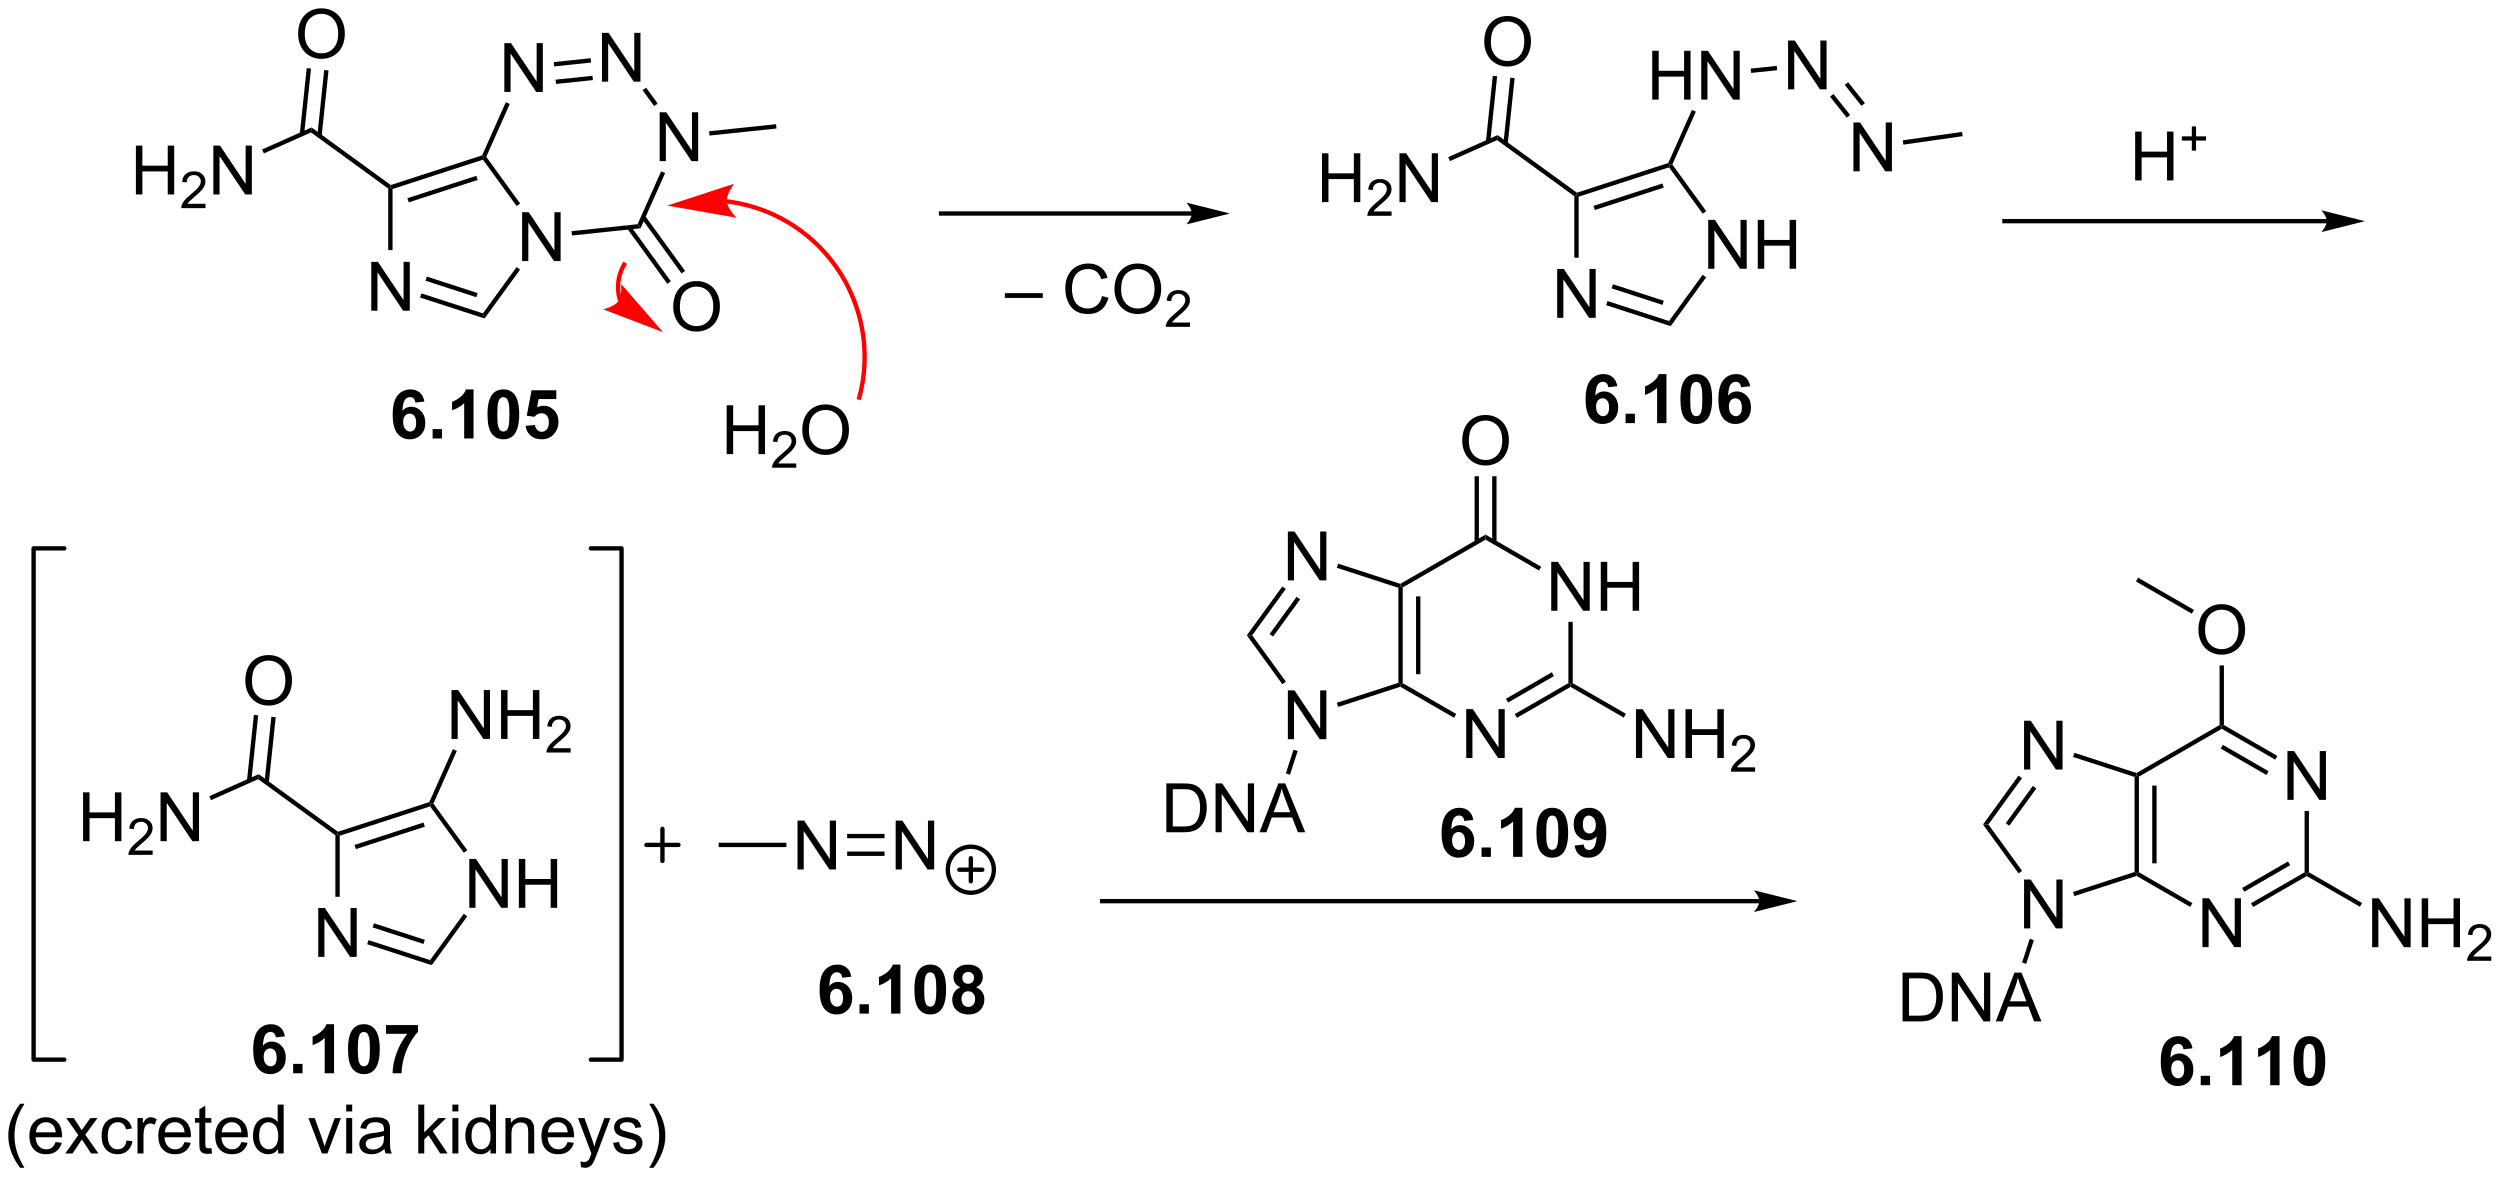 <?xml version="1.0" encoding="UTF-8"?>
<!DOCTYPE svg PUBLIC '-//W3C//DTD SVG 1.0//EN'
          'http://www.w3.org/TR/2001/REC-SVG-20010904/DTD/svg10.dtd'>
<svg stroke-dasharray="none" shape-rendering="auto" xmlns="http://www.w3.org/2000/svg" font-family="'Dialog'" text-rendering="auto" width="804" fill-opacity="1" color-interpolation="auto" color-rendering="auto" preserveAspectRatio="xMidYMid meet" font-size="12px" viewBox="0 0 804 379" fill="black" xmlns:xlink="http://www.w3.org/1999/xlink" stroke="black" image-rendering="auto" stroke-miterlimit="10" stroke-linecap="square" stroke-linejoin="miter" font-style="normal" stroke-width="1" height="379" stroke-dashoffset="0" font-weight="normal" stroke-opacity="1"
><!--Generated by the Batik Graphics2D SVG Generator--><defs id="genericDefs"
  /><g
  ><defs id="defs1"
    ><clipPath clipPathUnits="userSpaceOnUse" id="clipPath1"
      ><path d="M1.293 1.598 L302.734 1.598 L302.734 143.429 L1.293 143.429 L1.293 1.598 Z"
      /></clipPath
      ><clipPath clipPathUnits="userSpaceOnUse" id="clipPath2"
      ><path d="M4.343 141.705 L4.343 279.592 L297.402 279.592 L297.402 141.705 Z"
      /></clipPath
    ></defs
    ><g transform="scale(2.667,2.667) translate(-1.293,-1.598) matrix(1.029,0,0,1.029,-3.174,-144.16)"
    ><path d="M47.848 178.061 L47.848 172.334 L48.626 172.334 L51.634 176.829 L51.634 172.334 L52.361 172.334 L52.361 178.061 L51.582 178.061 L48.574 173.561 L48.574 178.061 L47.848 178.061 Z" stroke="none" clip-path="url(#clipPath2)"
    /></g
    ><g transform="matrix(2.743,0,0,2.743,-11.912,-388.687)"
    ><path d="M65.558 172.307 L65.558 166.58 L66.337 166.58 L69.344 171.075 L69.344 166.58 L70.071 166.58 L70.071 172.307 L69.292 172.307 L66.284 167.807 L66.284 172.307 L65.558 172.307 Z" stroke="none" clip-path="url(#clipPath2)"
    /></g
    ><g transform="matrix(2.743,0,0,2.743,-11.912,-388.687)"
    ><path d="M49.858 163.807 L50.113 163.677 L50.368 163.863 L50.368 171.023 L49.858 171.023 Z" stroke="none" clip-path="url(#clipPath2)"
    /></g
    ><g transform="matrix(2.743,0,0,2.743,-11.912,-388.687)"
    ><path d="M53.589 176.583 L53.746 176.098 L60.961 178.442 L61.156 179.042 ZM54.229 174.613 L60.189 176.55 L60.346 176.065 L54.386 174.128 Z" stroke="none" clip-path="url(#clipPath2)"
    /></g
    ><g transform="matrix(2.743,0,0,2.743,-11.912,-388.687)"
    ><path d="M61.156 179.042 L60.961 178.442 L64.905 173.014 L65.318 173.314 Z" stroke="none" clip-path="url(#clipPath2)"
    /></g
    ><g transform="matrix(2.743,0,0,2.743,-11.912,-388.687)"
    ><path d="M65.325 165.558 L64.912 165.858 L60.961 160.421 L61.059 160.121 L61.352 160.09 Z" stroke="none" clip-path="url(#clipPath2)"
    /></g
    ><g transform="matrix(2.743,0,0,2.743,-11.912,-388.687)"
    ><path d="M60.872 159.913 L61.059 160.121 L60.961 160.421 L50.368 163.863 L50.113 163.677 L50.158 163.394 ZM60.189 162.314 L52.106 164.94 L52.264 165.425 L60.346 162.799 Z" stroke="none" clip-path="url(#clipPath2)"
    /></g
    ><g transform="matrix(2.743,0,0,2.743,-11.912,-388.687)"
    ><path d="M81.684 160.59 L81.684 154.863 L82.463 154.863 L85.471 159.358 L85.471 154.863 L86.198 154.863 L86.198 160.59 L85.419 160.59 L82.411 156.09 L82.411 160.59 L81.684 160.59 Z" stroke="none" clip-path="url(#clipPath2)"
    /></g
    ><g transform="matrix(2.743,0,0,2.743,-11.912,-388.687)"
    ><path d="M74.92 151.279 L74.92 145.553 L75.698 145.553 L78.706 150.048 L78.706 145.553 L79.433 145.553 L79.433 151.279 L78.654 151.279 L75.646 146.779 L75.646 151.279 L74.92 151.279 Z" stroke="none" clip-path="url(#clipPath2)"
    /></g
    ><g transform="matrix(2.743,0,0,2.743,-11.912,-388.687)"
    ><path d="M63.474 152.482 L63.474 146.756 L64.253 146.756 L67.261 151.25 L67.261 146.756 L67.987 146.756 L67.987 152.482 L67.209 152.482 L64.201 147.982 L64.201 152.482 L63.474 152.482 Z" stroke="none" clip-path="url(#clipPath2)"
    /></g
    ><g transform="matrix(2.743,0,0,2.743,-11.912,-388.687)"
    ><path d="M71.404 169.312 L71.351 168.804 L79.096 167.99 L79.442 168.467 Z" stroke="none" clip-path="url(#clipPath2)"
    /></g
    ><g transform="matrix(2.743,0,0,2.743,-11.912,-388.687)"
    ><path d="M79.442 168.467 L79.096 167.99 L81.856 161.79 L82.323 161.998 Z" stroke="none" clip-path="url(#clipPath2)"
    /></g
    ><g transform="matrix(2.743,0,0,2.743,-11.912,-388.687)"
    ><path d="M81.451 153.841 L81.038 154.141 L79.684 152.278 L80.097 151.978 Z" stroke="none" clip-path="url(#clipPath2)"
    /></g
    ><g transform="matrix(2.743,0,0,2.743,-11.912,-388.687)"
    ><path d="M73.589 148.526 L73.643 149.033 L69.32 149.487 L69.267 148.98 ZM73.806 150.586 L69.484 151.04 L69.537 151.548 L73.859 151.093 Z" stroke="none" clip-path="url(#clipPath2)"
    /></g
    ><g transform="matrix(2.743,0,0,2.743,-11.912,-388.687)"
    ><path d="M63.646 153.682 L64.112 153.89 L61.352 160.09 L61.059 160.121 L60.872 159.913 Z" stroke="none" clip-path="url(#clipPath2)"
    /></g
    ><g transform="matrix(2.743,0,0,2.743,-11.912,-388.687)"
    ><path d="M83.273 177.693 Q83.273 176.266 84.039 175.461 Q84.805 174.654 86.015 174.654 Q86.807 174.654 87.442 175.034 Q88.081 175.412 88.414 176.089 Q88.75 176.766 88.75 177.625 Q88.75 178.498 88.398 179.185 Q88.047 179.873 87.401 180.227 Q86.758 180.581 86.01 180.581 Q85.203 180.581 84.565 180.19 Q83.93 179.797 83.601 179.123 Q83.273 178.446 83.273 177.693 ZM84.055 177.703 Q84.055 178.74 84.609 179.336 Q85.166 179.93 86.008 179.93 Q86.862 179.93 87.414 179.328 Q87.969 178.727 87.969 177.623 Q87.969 176.922 87.732 176.401 Q87.495 175.881 87.039 175.594 Q86.586 175.305 86.018 175.305 Q85.213 175.305 84.633 175.86 Q84.055 176.412 84.055 177.703 Z" stroke="none" clip-path="url(#clipPath2)"
    /></g
    ><g transform="matrix(2.743,0,0,2.743,-11.912,-388.687)"
    ><path d="M77.877 168.503 L82.581 174.978 L82.994 174.678 L78.29 168.203 ZM79.547 167.29 L84.251 173.764 L84.664 173.464 L79.96 166.99 Z" stroke="none" clip-path="url(#clipPath2)"
    /></g
    ><g transform="matrix(2.743,0,0,2.743,-11.912,-388.687)"
    ><path d="M50.158 163.394 L50.113 163.677 L49.858 163.807 L40.804 157.229 L40.866 156.643 Z" stroke="none" clip-path="url(#clipPath2)"
    /></g
    ><g transform="matrix(2.743,0,0,2.743,-11.912,-388.687)"
    ><path d="M20.275 164.501 L20.275 158.774 L21.033 158.774 L21.033 161.126 L24.009 161.126 L24.009 158.774 L24.767 158.774 L24.767 164.501 L24.009 164.501 L24.009 161.8 L21.033 161.8 L21.033 164.501 L20.275 164.501 Z" stroke="none" clip-path="url(#clipPath2)"
    /></g
    ><g transform="matrix(2.743,0,0,2.743,-11.912,-388.687)"
    ><path d="M28.433 165.593 L28.433 166.101 L25.593 166.101 Q25.587 165.91 25.656 165.734 Q25.763 165.445 26.001 165.163 Q26.242 164.882 26.693 164.513 Q27.392 163.939 27.638 163.603 Q27.884 163.267 27.884 162.968 Q27.884 162.656 27.66 162.441 Q27.437 162.224 27.076 162.224 Q26.695 162.224 26.466 162.453 Q26.238 162.681 26.236 163.085 L25.693 163.031 Q25.75 162.423 26.113 162.107 Q26.476 161.788 27.087 161.788 Q27.706 161.788 28.066 162.132 Q28.427 162.474 28.427 162.98 Q28.427 163.238 28.322 163.488 Q28.216 163.736 27.97 164.011 Q27.726 164.286 27.158 164.767 Q26.683 165.166 26.548 165.308 Q26.414 165.451 26.326 165.593 L28.433 165.593 Z" stroke="none" clip-path="url(#clipPath2)"
    /></g
    ><g transform="matrix(2.743,0,0,2.743,-11.912,-388.687)"
    ><path d="M29.358 164.501 L29.358 158.774 L30.137 158.774 L33.144 163.269 L33.144 158.774 L33.871 158.774 L33.871 164.501 L33.092 164.501 L30.084 160.001 L30.084 164.501 L29.358 164.501 Z" stroke="none" clip-path="url(#clipPath2)"
    /></g
    ><g transform="matrix(2.743,0,0,2.743,-11.912,-388.687)"
    ><path d="M40.866 156.643 L40.804 157.229 L35.281 159.688 L35.074 159.222 Z" stroke="none" clip-path="url(#clipPath2)"
    /></g
    ><g transform="matrix(2.743,0,0,2.743,-11.912,-388.687)"
    ><path d="M39.297 145.716 Q39.297 144.289 40.062 143.484 Q40.828 142.677 42.039 142.677 Q42.831 142.677 43.466 143.057 Q44.104 143.435 44.438 144.112 Q44.773 144.789 44.773 145.649 Q44.773 146.521 44.422 147.208 Q44.07 147.896 43.425 148.25 Q42.781 148.604 42.034 148.604 Q41.227 148.604 40.589 148.214 Q39.953 147.82 39.625 147.146 Q39.297 146.469 39.297 145.716 ZM40.078 145.727 Q40.078 146.763 40.633 147.359 Q41.19 147.953 42.031 147.953 Q42.886 147.953 43.438 147.352 Q43.992 146.75 43.992 145.646 Q43.992 144.945 43.755 144.425 Q43.518 143.904 43.062 143.617 Q42.609 143.328 42.042 143.328 Q41.237 143.328 40.656 143.883 Q40.078 144.435 40.078 145.727 Z" stroke="none" clip-path="url(#clipPath2)"
    /></g
    ><g transform="matrix(2.743,0,0,2.743,-11.912,-388.687)"
    ><path d="M42.053 157.663 L42.862 149.962 L42.355 149.909 L41.546 157.61 ZM40 157.448 L40.809 149.746 L40.302 149.693 L39.492 157.394 Z" stroke="none" clip-path="url(#clipPath2)"
    /></g
    ><g transform="matrix(2.743,0,0,2.743,-11.912,-388.687)"
    ><path d="M87.531 157.595 L87.477 157.088 L95.329 156.262 L95.383 156.77 Z" stroke="none" clip-path="url(#clipPath2)"
    /></g
    ><g transform="matrix(2.743,0,0,2.743,-11.912,-388.687)"
    ><path d="M89.541 194.945 L89.541 189.218 L90.299 189.218 L90.299 191.57 L93.275 191.57 L93.275 189.218 L94.033 189.218 L94.033 194.945 L93.275 194.945 L93.275 192.244 L90.299 192.244 L90.299 194.945 L89.541 194.945 Z" stroke="none" clip-path="url(#clipPath2)"
    /></g
    ><g transform="matrix(2.743,0,0,2.743,-11.912,-388.687)"
    ><path d="M97.699 196.037 L97.699 196.544 L94.859 196.544 Q94.853 196.353 94.922 196.177 Q95.029 195.888 95.267 195.607 Q95.508 195.326 95.959 194.957 Q96.658 194.382 96.904 194.046 Q97.15 193.71 97.15 193.412 Q97.15 193.099 96.926 192.884 Q96.703 192.667 96.342 192.667 Q95.961 192.667 95.732 192.896 Q95.504 193.125 95.502 193.529 L94.959 193.474 Q95.016 192.867 95.379 192.55 Q95.742 192.232 96.353 192.232 Q96.973 192.232 97.332 192.576 Q97.693 192.917 97.693 193.423 Q97.693 193.681 97.588 193.931 Q97.482 194.179 97.236 194.455 Q96.992 194.73 96.424 195.21 Q95.949 195.609 95.814 195.751 Q95.68 195.894 95.592 196.037 L97.699 196.037 Z" stroke="none" clip-path="url(#clipPath2)"
    /></g
    ><g transform="matrix(2.743,0,0,2.743,-11.912,-388.687)"
    ><path d="M98.403 192.155 Q98.403 190.728 99.168 189.924 Q99.934 189.116 101.145 189.116 Q101.936 189.116 102.572 189.497 Q103.21 189.874 103.543 190.551 Q103.879 191.228 103.879 192.088 Q103.879 192.96 103.528 193.648 Q103.176 194.335 102.53 194.689 Q101.887 195.043 101.14 195.043 Q100.332 195.043 99.694 194.653 Q99.059 194.26 98.731 193.585 Q98.403 192.908 98.403 192.155 ZM99.184 192.166 Q99.184 193.202 99.739 193.799 Q100.296 194.392 101.137 194.392 Q101.991 194.392 102.543 193.791 Q103.098 193.189 103.098 192.085 Q103.098 191.385 102.861 190.864 Q102.624 190.343 102.168 190.056 Q101.715 189.767 101.147 189.767 Q100.343 189.767 99.762 190.322 Q99.184 190.874 99.184 192.166 Z" stroke="none" clip-path="url(#clipPath2)"
    /></g
    ><g fill="red" transform="matrix(2.743,0,0,2.743,-11.912,-388.687)" stroke="red"
    ><path d="M89.501 165.563 L89.506 165.563 C89.53 165.566 89.555 165.569 89.579 165.572 C89.627 165.578 89.676 165.585 89.725 165.591 C90.502 165.695 91.27 165.848 92.026 166.051 C95.048 166.861 97.86 168.452 100.15 170.741 C102.44 173.031 104.031 175.844 104.841 178.865 C105.65 181.887 105.679 185.119 104.841 188.247 L104.775 188.494 L105.268 188.625 L105.334 188.379 C106.195 185.165 106.166 181.842 105.334 178.734 C104.501 175.626 102.864 172.734 100.511 170.381 C98.158 168.028 95.266 166.391 92.158 165.558 C91.381 165.35 90.591 165.192 89.792 165.085 C89.742 165.079 89.692 165.072 89.642 165.066 C89.617 165.063 89.592 165.06 89.567 165.057 L89.563 165.056 L89.309 165.025 L89.248 165.532 L89.501 165.563 ZM82.579 165.804 L90.7 167.232 C90.7 167.232 89.623 166.18 89.561 165.308 C89.499 164.435 90.416 163.242 90.416 163.242 Z" stroke="none" clip-path="url(#clipPath2)"
    /></g
    ><g fill="red" transform="matrix(2.743,0,0,2.743,-11.912,-388.687)" stroke="red"
    ><path d="M77.367 177.095 L77.367 177.095 L77.368 177.098 L77.366 177.092 C77.361 177.079 77.356 177.066 77.352 177.053 C77.343 177.027 77.334 177.001 77.325 176.975 C77.29 176.871 77.258 176.766 77.23 176.661 C77.118 176.238 77.062 175.803 77.062 175.37 C77.062 174.502 77.286 173.634 77.735 172.856 L77.863 172.635 L77.421 172.38 L77.293 172.601 C76.799 173.457 76.552 174.413 76.552 175.37 C76.552 175.848 76.613 176.326 76.737 176.791 C76.768 176.908 76.803 177.023 76.841 177.138 C76.851 177.167 76.861 177.195 76.871 177.224 C76.876 177.238 76.881 177.252 76.886 177.267 L76.888 177.272 L76.889 177.272 L76.89 177.277 L76.981 177.515 L77.458 177.334 L77.367 177.095 ZM82.089 180.652 L77.156 174.981 C77.156 174.981 77.316 176.344 76.859 176.998 C76.402 177.652 75.068 177.97 75.068 177.97 Z" stroke="none" clip-path="url(#clipPath2)"
    /></g
    ><g transform="matrix(2.743,0,0,2.743,-11.912,-388.687)"
    ><path d="M144.08 166.479 L114.678 166.479 L114.423 166.479 L114.423 166.989 L114.678 166.989 L144.08 166.989 L144.335 166.989 L144.335 166.479 L144.08 166.479 ZM148.544 166.734 L143.442 165.459 C143.442 165.459 144.08 166.176 144.08 166.734 C144.08 167.292 143.442 168.01 143.442 168.01 Z" stroke="none" clip-path="url(#clipPath2)"
    /></g
    ><g transform="matrix(2.743,0,0,2.743,-11.912,-388.687)"
    ><path d="M186.911 178.96 L186.911 173.233 L187.69 173.233 L190.697 177.728 L190.697 173.233 L191.424 173.233 L191.424 178.96 L190.645 178.96 L187.637 174.46 L187.637 178.96 L186.911 178.96 Z" stroke="none" clip-path="url(#clipPath2)"
    /></g
    ><g transform="matrix(2.743,0,0,2.743,-11.912,-388.687)"
    ><path d="M204.621 173.206 L204.621 167.479 L205.4 167.479 L208.407 171.974 L208.407 167.479 L209.134 167.479 L209.134 173.206 L208.355 173.206 L205.347 168.706 L205.347 173.206 L204.621 173.206 ZM210.43 173.206 L210.43 167.479 L211.187 167.479 L211.187 169.831 L214.164 169.831 L214.164 167.479 L214.922 167.479 L214.922 173.206 L214.164 173.206 L214.164 170.505 L211.187 170.505 L211.187 173.206 L210.43 173.206 Z" stroke="none" clip-path="url(#clipPath2)"
    /></g
    ><g transform="matrix(2.743,0,0,2.743,-11.912,-388.687)"
    ><path d="M188.921 164.707 L189.177 164.577 L189.432 164.762 L189.432 171.922 L188.921 171.922 Z" stroke="none" clip-path="url(#clipPath2)"
    /></g
    ><g transform="matrix(2.743,0,0,2.743,-11.912,-388.687)"
    ><path d="M192.652 177.482 L192.809 176.997 L200.024 179.342 L200.219 179.941 ZM193.292 175.512 L199.252 177.449 L199.41 176.964 L193.449 175.027 Z" stroke="none" clip-path="url(#clipPath2)"
    /></g
    ><g transform="matrix(2.743,0,0,2.743,-11.912,-388.687)"
    ><path d="M200.219 179.941 L200.024 179.342 L203.968 173.913 L204.381 174.213 Z" stroke="none" clip-path="url(#clipPath2)"
    /></g
    ><g transform="matrix(2.743,0,0,2.743,-11.912,-388.687)"
    ><path d="M204.388 166.457 L203.975 166.757 L200.024 161.32 L200.122 161.02 L200.415 160.989 Z" stroke="none" clip-path="url(#clipPath2)"
    /></g
    ><g transform="matrix(2.743,0,0,2.743,-11.912,-388.687)"
    ><path d="M199.935 160.813 L200.122 161.02 L200.024 161.32 L189.432 164.762 L189.177 164.577 L189.221 164.294 ZM199.252 163.213 L191.169 165.839 L191.327 166.324 L199.41 163.698 Z" stroke="none" clip-path="url(#clipPath2)"
    /></g
    ><g transform="matrix(2.743,0,0,2.743,-11.912,-388.687)"
    ><path d="M221.647 161.789 L221.647 156.062 L222.425 156.062 L225.433 160.557 L225.433 156.062 L226.16 156.062 L226.16 161.789 L225.381 161.789 L222.373 157.289 L222.373 161.789 L221.647 161.789 Z" stroke="none" clip-path="url(#clipPath2)"
    /></g
    ><g transform="matrix(2.743,0,0,2.743,-11.912,-388.687)"
    ><path d="M213.983 152.178 L213.983 146.452 L214.762 146.452 L217.769 150.947 L217.769 146.452 L218.496 146.452 L218.496 152.178 L217.717 152.178 L214.709 147.678 L214.709 152.178 L213.983 152.178 Z" stroke="none" clip-path="url(#clipPath2)"
    /></g
    ><g transform="matrix(2.743,0,0,2.743,-11.912,-388.687)"
    ><path d="M198.057 153.381 L198.057 147.655 L198.815 147.655 L198.815 150.006 L201.791 150.006 L201.791 147.655 L202.549 147.655 L202.549 153.381 L201.791 153.381 L201.791 150.681 L198.815 150.681 L198.815 153.381 L198.057 153.381 ZM203.803 153.381 L203.803 147.655 L204.582 147.655 L207.589 152.15 L207.589 147.655 L208.316 147.655 L208.316 153.381 L207.537 153.381 L204.53 148.881 L204.53 153.381 L203.803 153.381 Z" stroke="none" clip-path="url(#clipPath2)"
    /></g
    ><g transform="matrix(2.743,0,0,2.743,-11.912,-388.687)"
    ><path d="M221.26 155.178 L220.861 155.496 L218.901 153.039 L219.3 152.721 ZM222.989 153.799 L221.03 151.342 L220.631 151.66 L222.59 154.117 Z" stroke="none" clip-path="url(#clipPath2)"
    /></g
    ><g transform="matrix(2.743,0,0,2.743,-11.912,-388.687)"
    ><path d="M212.652 149.425 L212.706 149.932 L209.649 150.254 L209.596 149.746 Z" stroke="none" clip-path="url(#clipPath2)"
    /></g
    ><g transform="matrix(2.743,0,0,2.743,-11.912,-388.687)"
    ><path d="M202.709 154.582 L203.175 154.789 L200.415 160.989 L200.122 161.02 L199.935 160.813 Z" stroke="none" clip-path="url(#clipPath2)"
    /></g
    ><g transform="matrix(2.743,0,0,2.743,-11.912,-388.687)"
    ><path d="M189.221 164.294 L189.177 164.577 L188.921 164.707 L179.867 158.128 L179.929 157.542 Z" stroke="none" clip-path="url(#clipPath2)"
    /></g
    ><g transform="matrix(2.743,0,0,2.743,-11.912,-388.687)"
    ><path d="M159.338 165.4 L159.338 159.673 L160.096 159.673 L160.096 162.025 L163.072 162.025 L163.072 159.673 L163.83 159.673 L163.83 165.4 L163.072 165.4 L163.072 162.7 L160.096 162.7 L160.096 165.4 L159.338 165.4 Z" stroke="none" clip-path="url(#clipPath2)"
    /></g
    ><g transform="matrix(2.743,0,0,2.743,-11.912,-388.687)"
    ><path d="M167.496 166.492 L167.496 167 L164.656 167 Q164.65 166.809 164.719 166.633 Q164.826 166.344 165.065 166.063 Q165.305 165.781 165.756 165.412 Q166.455 164.838 166.701 164.502 Q166.947 164.166 166.947 163.867 Q166.947 163.555 166.723 163.34 Q166.5 163.123 166.139 163.123 Q165.758 163.123 165.529 163.352 Q165.301 163.58 165.299 163.984 L164.756 163.93 Q164.813 163.322 165.176 163.006 Q165.539 162.688 166.15 162.688 Q166.77 162.688 167.129 163.031 Q167.49 163.373 167.49 163.879 Q167.49 164.137 167.385 164.387 Q167.279 164.635 167.033 164.91 Q166.789 165.186 166.221 165.666 Q165.746 166.065 165.611 166.207 Q165.477 166.35 165.389 166.492 L167.496 166.492 Z" stroke="none" clip-path="url(#clipPath2)"
    /></g
    ><g transform="matrix(2.743,0,0,2.743,-11.912,-388.687)"
    ><path d="M168.421 165.4 L168.421 159.673 L169.2 159.673 L172.207 164.168 L172.207 159.673 L172.934 159.673 L172.934 165.4 L172.155 165.4 L169.148 160.9 L169.148 165.4 L168.421 165.4 Z" stroke="none" clip-path="url(#clipPath2)"
    /></g
    ><g transform="matrix(2.743,0,0,2.743,-11.912,-388.687)"
    ><path d="M179.929 157.542 L179.867 158.128 L174.344 160.587 L174.137 160.121 Z" stroke="none" clip-path="url(#clipPath2)"
    /></g
    ><g transform="matrix(2.743,0,0,2.743,-11.912,-388.687)"
    ><path d="M178.36 146.615 Q178.36 145.188 179.126 144.384 Q179.891 143.576 181.102 143.576 Q181.894 143.576 182.529 143.957 Q183.167 144.334 183.501 145.011 Q183.837 145.688 183.837 146.548 Q183.837 147.42 183.485 148.107 Q183.133 148.795 182.488 149.149 Q181.844 149.503 181.097 149.503 Q180.29 149.503 179.652 149.113 Q179.016 148.72 178.688 148.045 Q178.36 147.368 178.36 146.615 ZM179.141 146.626 Q179.141 147.662 179.696 148.259 Q180.253 148.852 181.094 148.852 Q181.949 148.852 182.501 148.251 Q183.055 147.649 183.055 146.545 Q183.055 145.845 182.818 145.324 Q182.581 144.803 182.126 144.516 Q181.673 144.227 181.105 144.227 Q180.3 144.227 179.719 144.782 Q179.141 145.334 179.141 146.626 Z" stroke="none" clip-path="url(#clipPath2)"
    /></g
    ><g transform="matrix(2.743,0,0,2.743,-11.912,-388.687)"
    ><path d="M181.116 158.562 L181.926 150.861 L181.418 150.808 L180.609 158.509 ZM179.063 158.347 L179.873 150.646 L179.365 150.592 L178.556 158.293 Z" stroke="none" clip-path="url(#clipPath2)"
    /></g
    ><g transform="matrix(2.743,0,0,2.743,-11.912,-388.687)"
    ><path d="M227.502 158.66 L227.43 158.154 L234.383 157.163 L234.455 157.668 Z" stroke="none" clip-path="url(#clipPath2)"
    /></g
    ><g transform="matrix(2.743,0,0,2.743,-11.912,-388.687)"
    ><path d="M122.155 176.634 L122.155 176.066 L126.605 176.066 L126.605 176.634 L122.155 176.634 ZM133.546 176.415 L134.303 176.605 Q134.066 177.54 133.446 178.032 Q132.827 178.522 131.934 178.522 Q131.006 178.522 130.426 178.144 Q129.848 177.767 129.543 177.053 Q129.241 176.337 129.241 175.517 Q129.241 174.621 129.582 173.957 Q129.926 173.29 130.556 172.944 Q131.186 172.597 131.944 172.597 Q132.803 172.597 133.389 173.035 Q133.975 173.472 134.207 174.267 L133.46 174.441 Q133.262 173.816 132.881 173.532 Q132.504 173.246 131.928 173.246 Q131.269 173.246 130.824 173.563 Q130.381 173.879 130.202 174.412 Q130.022 174.946 130.022 175.511 Q130.022 176.243 130.236 176.787 Q130.449 177.332 130.897 177.602 Q131.348 177.871 131.871 177.871 Q132.506 177.871 132.946 177.504 Q133.389 177.136 133.546 176.415 ZM135.008 175.634 Q135.008 174.207 135.773 173.402 Q136.539 172.595 137.75 172.595 Q138.542 172.595 139.177 172.975 Q139.815 173.352 140.148 174.03 Q140.484 174.707 140.484 175.566 Q140.484 176.438 140.133 177.126 Q139.781 177.813 139.135 178.168 Q138.492 178.522 137.745 178.522 Q136.937 178.522 136.299 178.131 Q135.664 177.738 135.336 177.063 Q135.008 176.386 135.008 175.634 ZM135.789 175.644 Q135.789 176.681 136.344 177.277 Q136.901 177.871 137.742 177.871 Q138.596 177.871 139.148 177.269 Q139.703 176.668 139.703 175.563 Q139.703 174.863 139.466 174.342 Q139.229 173.821 138.773 173.535 Q138.32 173.246 137.752 173.246 Q136.948 173.246 136.367 173.8 Q135.789 174.352 135.789 175.644 Z" stroke="none" clip-path="url(#clipPath2)"
    /></g
    ><g transform="matrix(2.743,0,0,2.743,-11.912,-388.687)"
    ><path d="M143.864 179.515 L143.864 180.023 L141.024 180.023 Q141.018 179.831 141.086 179.656 Q141.194 179.367 141.432 179.085 Q141.672 178.804 142.124 178.435 Q142.823 177.861 143.069 177.525 Q143.315 177.189 143.315 176.89 Q143.315 176.577 143.09 176.363 Q142.868 176.146 142.506 176.146 Q142.125 176.146 141.897 176.374 Q141.668 176.603 141.667 177.007 L141.124 176.952 Q141.18 176.345 141.543 176.029 Q141.907 175.71 142.518 175.71 Q143.137 175.71 143.497 176.054 Q143.858 176.396 143.858 176.902 Q143.858 177.16 143.752 177.41 Q143.647 177.658 143.401 177.933 Q143.157 178.208 142.588 178.689 Q142.114 179.087 141.979 179.23 Q141.844 179.372 141.756 179.515 L143.864 179.515 Z" stroke="none" clip-path="url(#clipPath2)"
    /></g
    ><g transform="matrix(2.743,0,0,2.743,-11.912,-388.687)"
    ><path d="M54.101 188.783 L53.039 188.9 Q53 188.572 52.836 188.416 Q52.672 188.259 52.409 188.259 Q52.062 188.259 51.82 188.572 Q51.581 188.884 51.518 189.874 Q51.929 189.39 52.539 189.39 Q53.226 189.39 53.716 189.913 Q54.206 190.436 54.206 191.265 Q54.206 192.142 53.69 192.676 Q53.174 193.207 52.367 193.207 Q51.5 193.207 50.94 192.533 Q50.383 191.858 50.383 190.322 Q50.383 188.749 50.963 188.054 Q51.547 187.358 52.476 187.358 Q53.127 187.358 53.554 187.723 Q53.984 188.088 54.101 188.783 ZM51.612 191.179 Q51.612 191.713 51.857 192.004 Q52.104 192.296 52.422 192.296 Q52.726 192.296 52.929 192.059 Q53.133 191.819 53.133 191.275 Q53.133 190.718 52.914 190.457 Q52.695 190.197 52.367 190.197 Q52.049 190.197 51.831 190.447 Q51.612 190.694 51.612 191.179 ZM55.066 193.108 L55.066 192.009 L56.163 192.009 L56.163 193.108 L55.066 193.108 ZM59.862 193.108 L58.766 193.108 L58.766 188.97 Q58.164 189.533 57.346 189.804 L57.346 188.806 Q57.776 188.666 58.279 188.275 Q58.784 187.882 58.971 187.358 L59.862 187.358 L59.862 193.108 ZM63.358 187.358 Q64.191 187.358 64.66 187.952 Q65.217 188.655 65.217 190.283 Q65.217 191.908 64.655 192.619 Q64.191 193.207 63.358 193.207 Q62.522 193.207 62.009 192.564 Q61.498 191.921 61.498 190.273 Q61.498 188.655 62.061 187.944 Q62.527 187.358 63.358 187.358 ZM63.358 188.267 Q63.16 188.267 63.004 188.395 Q62.847 188.523 62.762 188.851 Q62.647 189.275 62.647 190.283 Q62.647 191.291 62.748 191.668 Q62.85 192.046 63.004 192.171 Q63.16 192.296 63.358 192.296 Q63.558 192.296 63.715 192.168 Q63.871 192.041 63.957 191.713 Q64.069 191.291 64.069 190.283 Q64.069 189.275 63.967 188.9 Q63.866 188.523 63.712 188.395 Q63.558 188.267 63.358 188.267 ZM65.969 191.634 L67.062 191.523 Q67.109 191.892 67.338 192.111 Q67.57 192.327 67.87 192.327 Q68.213 192.327 68.45 192.048 Q68.69 191.767 68.69 191.205 Q68.69 190.679 68.453 190.416 Q68.219 190.15 67.838 190.15 Q67.367 190.15 66.992 190.569 L66.101 190.439 L66.664 187.46 L69.565 187.46 L69.565 188.486 L67.495 188.486 L67.323 189.46 Q67.69 189.275 68.073 189.275 Q68.805 189.275 69.312 189.806 Q69.82 190.338 69.82 191.186 Q69.82 191.892 69.409 192.447 Q68.851 193.207 67.859 193.207 Q67.065 193.207 66.565 192.78 Q66.065 192.353 65.969 191.634 Z" stroke="none" clip-path="url(#clipPath2)"
    /></g
    ><g transform="matrix(2.743,0,0,2.743,-11.912,-388.687)"
    ><path d="M193.964 186.985 L192.901 187.102 Q192.862 186.774 192.698 186.617 Q192.534 186.461 192.271 186.461 Q191.925 186.461 191.682 186.774 Q191.443 187.086 191.38 188.076 Q191.792 187.591 192.401 187.591 Q193.089 187.591 193.578 188.115 Q194.068 188.638 194.068 189.466 Q194.068 190.344 193.552 190.878 Q193.037 191.409 192.229 191.409 Q191.362 191.409 190.802 190.735 Q190.245 190.06 190.245 188.524 Q190.245 186.951 190.826 186.255 Q191.409 185.56 192.339 185.56 Q192.99 185.56 193.417 185.925 Q193.846 186.289 193.964 186.985 ZM191.474 189.38 Q191.474 189.914 191.719 190.206 Q191.966 190.498 192.284 190.498 Q192.589 190.498 192.792 190.261 Q192.995 190.021 192.995 189.477 Q192.995 188.919 192.776 188.659 Q192.557 188.399 192.229 188.399 Q191.912 188.399 191.693 188.649 Q191.474 188.896 191.474 189.38 ZM194.929 191.31 L194.929 190.211 L196.025 190.211 L196.025 191.31 L194.929 191.31 ZM199.724 191.31 L198.628 191.31 L198.628 187.172 Q198.026 187.735 197.208 188.005 L197.208 187.008 Q197.638 186.867 198.141 186.477 Q198.646 186.083 198.833 185.56 L199.724 185.56 L199.724 191.31 ZM203.22 185.56 Q204.054 185.56 204.522 186.154 Q205.08 186.857 205.08 188.485 Q205.08 190.11 204.517 190.821 Q204.054 191.409 203.22 191.409 Q202.384 191.409 201.871 190.766 Q201.361 190.123 201.361 188.474 Q201.361 186.857 201.923 186.146 Q202.389 185.56 203.22 185.56 ZM203.22 186.469 Q203.022 186.469 202.866 186.597 Q202.71 186.724 202.624 187.052 Q202.509 187.477 202.509 188.485 Q202.509 189.492 202.611 189.87 Q202.712 190.248 202.866 190.373 Q203.022 190.498 203.22 190.498 Q203.421 190.498 203.577 190.37 Q203.733 190.242 203.819 189.914 Q203.931 189.492 203.931 188.485 Q203.931 187.477 203.83 187.102 Q203.728 186.724 203.574 186.597 Q203.421 186.469 203.22 186.469 ZM209.534 186.985 L208.471 187.102 Q208.432 186.774 208.268 186.617 Q208.104 186.461 207.841 186.461 Q207.495 186.461 207.253 186.774 Q207.013 187.086 206.951 188.076 Q207.362 187.591 207.971 187.591 Q208.659 187.591 209.149 188.115 Q209.638 188.638 209.638 189.466 Q209.638 190.344 209.123 190.878 Q208.607 191.409 207.8 191.409 Q206.932 191.409 206.373 190.735 Q205.815 190.06 205.815 188.524 Q205.815 186.951 206.396 186.255 Q206.979 185.56 207.909 185.56 Q208.56 185.56 208.987 185.925 Q209.417 186.289 209.534 186.985 ZM207.044 189.38 Q207.044 189.914 207.289 190.206 Q207.537 190.498 207.854 190.498 Q208.159 190.498 208.362 190.261 Q208.565 190.021 208.565 189.477 Q208.565 188.919 208.346 188.659 Q208.128 188.399 207.8 188.399 Q207.482 188.399 207.263 188.649 Q207.044 188.896 207.044 189.38 Z" stroke="none" clip-path="url(#clipPath2)"
    /></g
    ><g transform="matrix(2.743,0,0,2.743,-11.912,-388.687)"
    ><path d="M277.149 167.378 L239.355 167.378 L239.1 167.378 L239.1 167.888 L239.355 167.888 L277.149 167.888 L277.404 167.888 L277.404 167.378 L277.149 167.378 ZM281.613 167.633 L276.511 166.358 C276.511 166.358 277.149 167.075 277.149 167.633 C277.149 168.191 276.511 168.909 276.511 168.909 Z" stroke="none" clip-path="url(#clipPath2)"
    /></g
    ><g transform="matrix(2.743,0,0,2.743,-11.912,-388.687)"
    ><path d="M41.654 253.886 L41.654 248.16 L42.432 248.16 L45.44 252.655 L45.44 248.16 L46.167 248.16 L46.167 253.886 L45.388 253.886 L42.38 249.386 L42.38 253.886 L41.654 253.886 Z" stroke="none" clip-path="url(#clipPath2)"
    /></g
    ><g transform="matrix(2.743,0,0,2.743,-11.912,-388.687)"
    ><path d="M59.364 248.132 L59.364 242.405 L60.143 242.405 L63.15 246.9 L63.15 242.405 L63.877 242.405 L63.877 248.132 L63.098 248.132 L60.09 243.632 L60.09 248.132 L59.364 248.132 ZM65.173 248.132 L65.173 242.405 L65.93 242.405 L65.93 244.757 L68.907 244.757 L68.907 242.405 L69.665 242.405 L69.665 248.132 L68.907 248.132 L68.907 245.431 L65.93 245.431 L65.93 248.132 L65.173 248.132 Z" stroke="none" clip-path="url(#clipPath2)"
    /></g
    ><g transform="matrix(2.743,0,0,2.743,-11.912,-388.687)"
    ><path d="M43.664 239.633 L43.919 239.503 L44.175 239.688 L44.175 246.848 L43.664 246.848 Z" stroke="none" clip-path="url(#clipPath2)"
    /></g
    ><g transform="matrix(2.743,0,0,2.743,-11.912,-388.687)"
    ><path d="M47.395 252.409 L47.552 251.923 L54.767 254.268 L54.962 254.868 ZM48.035 250.439 L53.995 252.375 L54.153 251.89 L48.192 249.953 Z" stroke="none" clip-path="url(#clipPath2)"
    /></g
    ><g transform="matrix(2.743,0,0,2.743,-11.912,-388.687)"
    ><path d="M54.962 254.868 L54.767 254.268 L58.711 248.84 L59.124 249.14 Z" stroke="none" clip-path="url(#clipPath2)"
    /></g
    ><g transform="matrix(2.743,0,0,2.743,-11.912,-388.687)"
    ><path d="M59.131 241.383 L58.718 241.683 L54.767 236.246 L54.865 235.946 L55.158 235.916 Z" stroke="none" clip-path="url(#clipPath2)"
    /></g
    ><g transform="matrix(2.743,0,0,2.743,-11.912,-388.687)"
    ><path d="M54.678 235.739 L54.865 235.946 L54.767 236.246 L44.175 239.688 L43.919 239.503 L43.964 239.22 ZM53.995 238.139 L45.912 240.765 L46.07 241.25 L54.153 238.624 Z" stroke="none" clip-path="url(#clipPath2)"
    /></g
    ><g transform="matrix(2.743,0,0,2.743,-11.912,-388.687)"
    ><path d="M57.28 228.333 L57.28 222.606 L58.059 222.606 L61.067 227.101 L61.067 222.606 L61.793 222.606 L61.793 228.333 L61.015 228.333 L58.007 223.833 L58.007 228.333 L57.28 228.333 ZM63.089 228.333 L63.089 222.606 L63.847 222.606 L63.847 224.958 L66.823 224.958 L66.823 222.606 L67.581 222.606 L67.581 228.333 L66.823 228.333 L66.823 225.632 L63.847 225.632 L63.847 228.333 L63.089 228.333 Z" stroke="none" clip-path="url(#clipPath2)"
    /></g
    ><g transform="matrix(2.743,0,0,2.743,-11.912,-388.687)"
    ><path d="M71.247 229.425 L71.247 229.933 L68.407 229.933 Q68.401 229.741 68.47 229.565 Q68.577 229.276 68.815 228.995 Q69.056 228.714 69.507 228.345 Q70.206 227.77 70.452 227.435 Q70.698 227.099 70.698 226.8 Q70.698 226.487 70.474 226.272 Q70.251 226.056 69.89 226.056 Q69.509 226.056 69.28 226.284 Q69.052 226.513 69.05 226.917 L68.507 226.862 Q68.564 226.255 68.927 225.939 Q69.29 225.62 69.901 225.62 Q70.52 225.62 70.88 225.964 Q71.241 226.306 71.241 226.811 Q71.241 227.069 71.136 227.319 Q71.03 227.567 70.784 227.843 Q70.54 228.118 69.972 228.599 Q69.497 228.997 69.362 229.14 Q69.228 229.282 69.14 229.425 L71.247 229.425 Z" stroke="none" clip-path="url(#clipPath2)"
    /></g
    ><g transform="matrix(2.743,0,0,2.743,-11.912,-388.687)"
    ><path d="M57.441 229.533 L57.907 229.74 L55.158 235.916 L54.865 235.946 L54.678 235.739 Z" stroke="none" clip-path="url(#clipPath2)"
    /></g
    ><g transform="matrix(2.743,0,0,2.743,-11.912,-388.687)"
    ><path d="M43.964 239.22 L43.919 239.503 L43.664 239.633 L34.61 233.054 L34.672 232.469 Z" stroke="none" clip-path="url(#clipPath2)"
    /></g
    ><g transform="matrix(2.743,0,0,2.743,-11.912,-388.687)"
    ><path d="M14.081 240.326 L14.081 234.6 L14.839 234.6 L14.839 236.951 L17.815 236.951 L17.815 234.6 L18.573 234.6 L18.573 240.326 L17.815 240.326 L17.815 237.626 L14.839 237.626 L14.839 240.326 L14.081 240.326 Z" stroke="none" clip-path="url(#clipPath2)"
    /></g
    ><g transform="matrix(2.743,0,0,2.743,-11.912,-388.687)"
    ><path d="M22.239 241.418 L22.239 241.926 L19.399 241.926 Q19.393 241.735 19.462 241.559 Q19.569 241.27 19.808 240.989 Q20.048 240.708 20.499 240.338 Q21.198 239.764 21.444 239.428 Q21.69 239.092 21.69 238.793 Q21.69 238.481 21.466 238.266 Q21.243 238.049 20.882 238.049 Q20.501 238.049 20.272 238.278 Q20.044 238.506 20.042 238.911 L19.499 238.856 Q19.556 238.249 19.919 237.932 Q20.282 237.614 20.893 237.614 Q21.513 237.614 21.872 237.958 Q22.233 238.299 22.233 238.805 Q22.233 239.063 22.128 239.313 Q22.022 239.561 21.776 239.837 Q21.532 240.112 20.964 240.592 Q20.489 240.991 20.354 241.133 Q20.22 241.276 20.132 241.418 L22.239 241.418 Z" stroke="none" clip-path="url(#clipPath2)"
    /></g
    ><g transform="matrix(2.743,0,0,2.743,-11.912,-388.687)"
    ><path d="M23.164 240.326 L23.164 234.6 L23.943 234.6 L26.95 239.095 L26.95 234.6 L27.677 234.6 L27.677 240.326 L26.898 240.326 L23.89 235.826 L23.89 240.326 L23.164 240.326 Z" stroke="none" clip-path="url(#clipPath2)"
    /></g
    ><g transform="matrix(2.743,0,0,2.743,-11.912,-388.687)"
    ><path d="M34.672 232.469 L34.61 233.054 L29.087 235.514 L28.88 235.047 Z" stroke="none" clip-path="url(#clipPath2)"
    /></g
    ><g transform="matrix(2.743,0,0,2.743,-11.912,-388.687)"
    ><path d="M33.103 221.542 Q33.103 220.115 33.869 219.31 Q34.634 218.503 35.845 218.503 Q36.637 218.503 37.272 218.883 Q37.91 219.26 38.244 219.938 Q38.58 220.615 38.58 221.474 Q38.58 222.346 38.228 223.034 Q37.877 223.721 37.231 224.076 Q36.587 224.43 35.84 224.43 Q35.033 224.43 34.395 224.039 Q33.759 223.646 33.431 222.971 Q33.103 222.294 33.103 221.542 ZM33.884 221.552 Q33.884 222.589 34.439 223.185 Q34.996 223.779 35.837 223.779 Q36.692 223.779 37.244 223.177 Q37.798 222.576 37.798 221.471 Q37.798 220.771 37.561 220.25 Q37.324 219.729 36.869 219.443 Q36.416 219.154 35.848 219.154 Q35.043 219.154 34.462 219.708 Q33.884 220.26 33.884 221.552 Z" stroke="none" clip-path="url(#clipPath2)"
    /></g
    ><g transform="matrix(2.743,0,0,2.743,-11.912,-388.687)"
    ><path d="M35.859 233.489 L36.669 225.788 L36.161 225.734 L35.352 233.435 ZM33.806 233.273 L34.615 225.572 L34.108 225.518 L33.299 233.22 Z" stroke="none" clip-path="url(#clipPath2)"
    /></g
    ><g transform="matrix(2.743,0,0,2.743,-11.912,-388.687)"
    ><path d="M254.678 162.856 L254.678 157.129 L255.436 157.129 L255.436 159.481 L258.413 159.481 L258.413 157.129 L259.171 157.129 L259.171 162.856 L258.413 162.856 L258.413 160.155 L255.436 160.155 L255.436 162.856 L254.678 162.856 Z" stroke="none" clip-path="url(#clipPath2)"
    /></g
    ><g transform="matrix(2.743,0,0,2.743,-11.912,-388.687)"
    ><path d="M261.319 159.361 L261.319 158.183 L260.149 158.183 L260.149 157.691 L261.319 157.691 L261.319 156.523 L261.817 156.523 L261.817 157.691 L262.985 157.691 L262.985 158.183 L261.817 158.183 L261.817 159.361 L261.319 159.361 Z" stroke="none" clip-path="url(#clipPath2)"
    /></g
    ><g transform="matrix(2.743,0,0,2.743,-11.912,-388.687)"
    ><path d="M97.847 243.637 L97.847 237.91 L98.625 237.91 L101.633 242.405 L101.633 237.91 L102.36 237.91 L102.36 243.637 L101.581 243.637 L98.573 239.137 L98.573 243.637 L97.847 243.637 Z" stroke="none" clip-path="url(#clipPath2)"
    /></g
    ><g transform="matrix(2.743,0,0,2.743,-11.912,-388.687)"
    ><path d="M88.603 241.017 L88.603 240.506 L96.543 240.506 L96.543 241.017 Z" stroke="none" clip-path="url(#clipPath2)"
    /></g
    ><g transform="matrix(2.743,0,0,2.743,-11.912,-388.687)"
    ><path d="M109.355 243.637 L109.355 237.91 L110.134 237.91 L113.142 242.405 L113.142 237.91 L113.868 237.91 L113.868 243.637 L113.09 243.637 L110.082 239.137 L110.082 243.637 L109.355 243.637 Z" stroke="none" clip-path="url(#clipPath2)"
    /></g
    ><g transform="matrix(2.743,0,0,2.743,-11.912,-388.687)"
    ><path d="M103.666 242.052 L108.051 242.052 L108.051 241.542 L103.666 241.542 ZM103.666 239.981 L108.051 239.981 L108.051 239.471 L103.666 239.471 Z" stroke="none" clip-path="url(#clipPath2)"
    /></g
    ><g transform="matrix(2.743,0,0,2.743,-11.912,-388.687)"
    ><path d="M176.249 230.569 L176.249 224.843 L177.028 224.843 L180.036 229.338 L180.036 224.843 L180.762 224.843 L180.762 230.569 L179.984 230.569 L176.976 226.069 L176.976 230.569 L176.249 230.569 Z" stroke="none" clip-path="url(#clipPath2)"
    /></g
    ><g transform="matrix(2.743,0,0,2.743,-11.912,-388.687)"
    ><path d="M186.216 213.306 L186.216 207.58 L186.995 207.58 L190.003 212.075 L190.003 207.58 L190.729 207.58 L190.729 213.306 L189.951 213.306 L186.943 208.806 L186.943 213.306 L186.216 213.306 ZM192.025 213.306 L192.025 207.58 L192.783 207.58 L192.783 209.931 L195.759 209.931 L195.759 207.58 L196.517 207.58 L196.517 213.306 L195.759 213.306 L195.759 210.606 L192.783 210.606 L192.783 213.306 L192.025 213.306 Z" stroke="none" clip-path="url(#clipPath2)"
    /></g
    ><g transform="matrix(2.743,0,0,2.743,-11.912,-388.687)"
    ><path d="M168.293 210.617 L168.548 210.431 L168.803 210.579 L168.803 221.793 L168.548 221.94 L168.293 221.755 ZM170.365 211.627 L170.365 220.744 L170.875 220.744 L170.875 211.627 Z" stroke="none" clip-path="url(#clipPath2)"
    /></g
    ><g transform="matrix(2.743,0,0,2.743,-11.912,-388.687)"
    ><path d="M168.519 222.218 L168.548 221.94 L168.803 221.793 L175.073 225.412 L174.818 225.854 Z" stroke="none" clip-path="url(#clipPath2)"
    /></g
    ><g transform="matrix(2.743,0,0,2.743,-11.912,-388.687)"
    ><path d="M182.196 225.863 L181.941 225.422 L188.227 221.793 L188.482 221.94 L188.482 222.235 ZM181.161 224.069 L186.538 220.965 L186.283 220.523 L180.906 223.627 Z" stroke="none" clip-path="url(#clipPath2)"
    /></g
    ><g transform="matrix(2.743,0,0,2.743,-11.912,-388.687)"
    ><path d="M188.737 221.793 L188.482 221.94 L188.227 221.793 L188.227 214.61 L188.737 214.61 Z" stroke="none" clip-path="url(#clipPath2)"
    /></g
    ><g transform="matrix(2.743,0,0,2.743,-11.912,-388.687)"
    ><path d="M185.04 208.149 L184.785 208.591 L178.515 204.972 L178.515 204.382 Z" stroke="none" clip-path="url(#clipPath2)"
    /></g
    ><g transform="matrix(2.743,0,0,2.743,-11.912,-388.687)"
    ><path d="M178.515 204.382 L178.515 204.972 L168.803 210.579 L168.548 210.431 L168.519 210.154 Z" stroke="none" clip-path="url(#clipPath2)"
    /></g
    ><g transform="matrix(2.743,0,0,2.743,-11.912,-388.687)"
    ><path d="M155.337 209.75 L155.337 204.023 L156.116 204.023 L159.124 208.518 L159.124 204.023 L159.85 204.023 L159.85 209.75 L159.071 209.75 L156.064 205.25 L156.064 209.75 L155.337 209.75 Z" stroke="none" clip-path="url(#clipPath2)"
    /></g
    ><g transform="matrix(2.743,0,0,2.743,-11.912,-388.687)"
    ><path d="M155.337 228.371 L155.337 222.645 L156.116 222.645 L159.124 227.14 L159.124 222.645 L159.85 222.645 L159.85 228.371 L159.071 228.371 L156.064 223.871 L156.064 228.371 L155.337 228.371 Z" stroke="none" clip-path="url(#clipPath2)"
    /></g
    ><g transform="matrix(2.743,0,0,2.743,-11.912,-388.687)"
    ><path d="M168.519 210.154 L168.548 210.431 L168.293 210.617 L161.078 208.272 L161.236 207.787 Z" stroke="none" clip-path="url(#clipPath2)"
    /></g
    ><g transform="matrix(2.743,0,0,2.743,-11.912,-388.687)"
    ><path d="M154.685 210.458 L155.097 210.757 L151.154 216.186 L150.523 216.186 ZM156.361 211.675 L153.192 216.036 L153.605 216.336 L156.773 211.975 Z" stroke="none" clip-path="url(#clipPath2)"
    /></g
    ><g transform="matrix(2.743,0,0,2.743,-11.912,-388.687)"
    ><path d="M150.523 216.186 L151.154 216.186 L155.104 221.623 L154.691 221.923 Z" stroke="none" clip-path="url(#clipPath2)"
    /></g
    ><g transform="matrix(2.743,0,0,2.743,-11.912,-388.687)"
    ><path d="M161.236 224.584 L161.078 224.099 L168.293 221.755 L168.548 221.94 L168.519 222.218 Z" stroke="none" clip-path="url(#clipPath2)"
    /></g
    ><g transform="matrix(2.743,0,0,2.743,-11.912,-388.687)"
    ><path d="M175.778 193.394 Q175.778 191.967 176.544 191.162 Q177.309 190.355 178.52 190.355 Q179.312 190.355 179.947 190.735 Q180.585 191.113 180.919 191.79 Q181.255 192.467 181.255 193.327 Q181.255 194.199 180.903 194.886 Q180.552 195.574 179.906 195.928 Q179.262 196.282 178.515 196.282 Q177.708 196.282 177.07 195.892 Q176.434 195.498 176.106 194.824 Q175.778 194.147 175.778 193.394 ZM176.559 193.405 Q176.559 194.441 177.114 195.037 Q177.671 195.631 178.512 195.631 Q179.367 195.631 179.919 195.03 Q180.473 194.428 180.473 193.324 Q180.473 192.623 180.236 192.103 Q179.999 191.582 179.544 191.295 Q179.09 191.006 178.523 191.006 Q177.718 191.006 177.137 191.561 Q176.559 192.113 176.559 193.405 Z" stroke="none" clip-path="url(#clipPath2)"
    /></g
    ><g transform="matrix(2.743,0,0,2.743,-11.912,-388.687)"
    ><path d="M179.802 205.273 L179.802 197.539 L179.292 197.539 L179.292 205.273 ZM177.738 205.273 L177.738 197.539 L177.228 197.539 L177.228 205.273 Z" stroke="none" clip-path="url(#clipPath2)"
    /></g
    ><g transform="matrix(2.743,0,0,2.743,-11.912,-388.687)"
    ><path d="M196.148 230.574 L196.148 224.848 L196.927 224.848 L199.935 229.343 L199.935 224.848 L200.661 224.848 L200.661 230.574 L199.883 230.574 L196.875 226.074 L196.875 230.574 L196.148 230.574 ZM201.957 230.574 L201.957 224.848 L202.715 224.848 L202.715 227.199 L205.691 227.199 L205.691 224.848 L206.449 224.848 L206.449 230.574 L205.691 230.574 L205.691 227.874 L202.715 227.874 L202.715 230.574 L201.957 230.574 Z" stroke="none" clip-path="url(#clipPath2)"
    /></g
    ><g transform="matrix(2.743,0,0,2.743,-11.912,-388.687)"
    ><path d="M210.115 231.667 L210.115 232.174 L207.275 232.174 Q207.269 231.983 207.338 231.807 Q207.445 231.518 207.684 231.237 Q207.924 230.956 208.375 230.586 Q209.074 230.012 209.32 229.676 Q209.566 229.34 209.566 229.042 Q209.566 228.729 209.342 228.514 Q209.119 228.297 208.758 228.297 Q208.377 228.297 208.148 228.526 Q207.92 228.754 207.918 229.159 L207.375 229.104 Q207.432 228.497 207.795 228.18 Q208.158 227.862 208.769 227.862 Q209.389 227.862 209.748 228.206 Q210.109 228.547 210.109 229.053 Q210.109 229.311 210.004 229.561 Q209.898 229.809 209.652 230.084 Q209.408 230.36 208.84 230.84 Q208.365 231.239 208.23 231.381 Q208.096 231.524 208.008 231.667 L210.115 231.667 Z" stroke="none" clip-path="url(#clipPath2)"
    /></g
    ><g transform="matrix(2.743,0,0,2.743,-11.912,-388.687)"
    ><path d="M188.482 222.235 L188.482 221.94 L188.737 221.793 L194.972 225.393 L194.717 225.834 Z" stroke="none" clip-path="url(#clipPath2)"
    /></g
    ><g transform="matrix(2.743,0,0,2.743,-11.912,-388.687)"
    ><path d="M141.09 239.279 L141.09 233.552 L143.064 233.552 Q143.731 233.552 144.082 233.633 Q144.575 233.748 144.923 234.044 Q145.376 234.427 145.601 235.024 Q145.825 235.617 145.825 236.383 Q145.825 237.036 145.671 237.542 Q145.52 238.044 145.28 238.375 Q145.043 238.703 144.759 238.893 Q144.478 239.083 144.077 239.182 Q143.676 239.279 143.158 239.279 L141.09 239.279 ZM141.848 238.602 L143.072 238.602 Q143.637 238.602 143.96 238.498 Q144.283 238.391 144.473 238.201 Q144.744 237.93 144.892 237.477 Q145.043 237.021 145.043 236.373 Q145.043 235.474 144.749 234.992 Q144.455 234.508 144.033 234.344 Q143.728 234.227 143.051 234.227 L141.848 234.227 L141.848 238.602 ZM146.86 239.279 L146.86 233.552 L147.638 233.552 L150.646 238.047 L150.646 233.552 L151.373 233.552 L151.373 239.279 L150.594 239.279 L147.586 234.779 L147.586 239.279 L146.86 239.279 ZM152.015 239.279 L154.215 233.552 L155.033 233.552 L157.376 239.279 L156.512 239.279 L155.845 237.544 L153.45 237.544 L152.822 239.279 L152.015 239.279 ZM153.668 236.927 L155.611 236.927 L155.012 235.341 Q154.738 234.617 154.606 234.154 Q154.496 234.703 154.298 235.248 L153.668 236.927 Z" stroke="none" clip-path="url(#clipPath2)"
    /></g
    ><g transform="matrix(2.743,0,0,2.743,-11.912,-388.687)"
    ><path d="M156.002 229.596 L156.488 229.754 L155.585 232.531 L155.1 232.373 Z" stroke="none" clip-path="url(#clipPath2)"
    /></g
    ><g transform="matrix(2.743,0,0,2.743,-11.912,-388.687)"
    ><path d="M262.564 252.748 L262.564 247.021 L263.343 247.021 L266.351 251.516 L266.351 247.021 L267.077 247.021 L267.077 252.748 L266.299 252.748 L263.291 248.248 L263.291 252.748 L262.564 252.748 Z" stroke="none" clip-path="url(#clipPath2)"
    /></g
    ><g transform="matrix(2.743,0,0,2.743,-11.912,-388.687)"
    ><path d="M272.531 235.484 L272.531 229.758 L273.31 229.758 L276.318 234.253 L276.318 229.758 L277.044 229.758 L277.044 235.484 L276.266 235.484 L273.258 230.984 L273.258 235.484 L272.531 235.484 Z" stroke="none" clip-path="url(#clipPath2)"
    /></g
    ><g transform="matrix(2.743,0,0,2.743,-11.912,-388.687)"
    ><path d="M254.608 232.795 L254.863 232.609 L255.118 232.757 L255.118 243.971 L254.863 244.118 L254.608 243.933 ZM256.68 233.805 L256.68 242.922 L257.19 242.922 L257.19 233.805 Z" stroke="none" clip-path="url(#clipPath2)"
    /></g
    ><g transform="matrix(2.743,0,0,2.743,-11.912,-388.687)"
    ><path d="M254.834 244.396 L254.863 244.118 L255.118 243.971 L261.388 247.591 L261.133 248.032 Z" stroke="none" clip-path="url(#clipPath2)"
    /></g
    ><g transform="matrix(2.743,0,0,2.743,-11.912,-388.687)"
    ><path d="M268.512 248.042 L268.256 247.6 L274.542 243.971 L274.797 244.118 L274.797 244.413 ZM267.476 246.248 L272.853 243.143 L272.598 242.701 L267.221 245.806 Z" stroke="none" clip-path="url(#clipPath2)"
    /></g
    ><g transform="matrix(2.743,0,0,2.743,-11.912,-388.687)"
    ><path d="M275.052 243.971 L274.797 244.118 L274.542 243.971 L274.542 236.788 L275.052 236.788 Z" stroke="none" clip-path="url(#clipPath2)"
    /></g
    ><g transform="matrix(2.743,0,0,2.743,-11.912,-388.687)"
    ><path d="M271.355 230.328 L271.1 230.769 L264.83 227.15 L264.83 226.855 L265.085 226.708 ZM270.319 232.122 L264.958 229.026 L264.702 229.468 L270.064 232.564 Z" stroke="none" clip-path="url(#clipPath2)"
    /></g
    ><g transform="matrix(2.743,0,0,2.743,-11.912,-388.687)"
    ><path d="M264.575 226.708 L264.83 226.855 L264.83 227.15 L255.118 232.757 L254.863 232.609 L254.834 232.332 Z" stroke="none" clip-path="url(#clipPath2)"
    /></g
    ><g transform="matrix(2.743,0,0,2.743,-11.912,-388.687)"
    ><path d="M241.652 231.928 L241.652 226.202 L242.431 226.202 L245.439 230.696 L245.439 226.202 L246.165 226.202 L246.165 231.928 L245.387 231.928 L242.379 227.428 L242.379 231.928 L241.652 231.928 Z" stroke="none" clip-path="url(#clipPath2)"
    /></g
    ><g transform="matrix(2.743,0,0,2.743,-11.912,-388.687)"
    ><path d="M241.652 250.549 L241.652 244.823 L242.431 244.823 L245.439 249.318 L245.439 244.823 L246.165 244.823 L246.165 250.549 L245.387 250.549 L242.379 246.049 L242.379 250.549 L241.652 250.549 Z" stroke="none" clip-path="url(#clipPath2)"
    /></g
    ><g transform="matrix(2.743,0,0,2.743,-11.912,-388.687)"
    ><path d="M254.834 232.332 L254.863 232.609 L254.608 232.795 L247.393 230.451 L247.551 229.965 Z" stroke="none" clip-path="url(#clipPath2)"
    /></g
    ><g transform="matrix(2.743,0,0,2.743,-11.912,-388.687)"
    ><path d="M241 232.636 L241.412 232.936 L237.469 238.364 L236.838 238.364 ZM242.675 233.853 L239.507 238.214 L239.92 238.514 L243.088 234.153 Z" stroke="none" clip-path="url(#clipPath2)"
    /></g
    ><g transform="matrix(2.743,0,0,2.743,-11.912,-388.687)"
    ><path d="M236.838 238.364 L237.469 238.364 L241.419 243.801 L241.006 244.101 Z" stroke="none" clip-path="url(#clipPath2)"
    /></g
    ><g transform="matrix(2.743,0,0,2.743,-11.912,-388.687)"
    ><path d="M247.551 246.762 L247.393 246.277 L254.608 243.933 L254.863 244.118 L254.834 244.396 Z" stroke="none" clip-path="url(#clipPath2)"
    /></g
    ><g transform="matrix(2.743,0,0,2.743,-11.912,-388.687)"
    ><path d="M262.093 215.572 Q262.093 214.145 262.859 213.341 Q263.624 212.533 264.835 212.533 Q265.627 212.533 266.262 212.913 Q266.9 213.291 267.234 213.968 Q267.57 214.645 267.57 215.505 Q267.57 216.377 267.218 217.065 Q266.866 217.752 266.221 218.106 Q265.577 218.46 264.83 218.46 Q264.023 218.46 263.385 218.07 Q262.749 217.677 262.421 217.002 Q262.093 216.325 262.093 215.572 ZM262.874 215.583 Q262.874 216.619 263.429 217.216 Q263.986 217.809 264.827 217.809 Q265.682 217.809 266.234 217.208 Q266.788 216.606 266.788 215.502 Q266.788 214.802 266.551 214.281 Q266.314 213.76 265.859 213.473 Q265.406 213.184 264.838 213.184 Q264.033 213.184 263.452 213.739 Q262.874 214.291 262.874 215.583 Z" stroke="none" clip-path="url(#clipPath2)"
    /></g
    ><g transform="matrix(2.743,0,0,2.743,-11.912,-388.687)"
    ><path d="M265.085 226.708 L264.83 226.855 L264.575 226.708 L264.575 219.717 L265.085 219.717 Z" stroke="none" clip-path="url(#clipPath2)"
    /></g
    ><g transform="matrix(2.743,0,0,2.743,-11.912,-388.687)"
    ><path d="M282.463 252.752 L282.463 247.026 L283.242 247.026 L286.25 251.521 L286.25 247.026 L286.976 247.026 L286.976 252.752 L286.198 252.752 L283.19 248.252 L283.19 252.752 L282.463 252.752 ZM288.272 252.752 L288.272 247.026 L289.03 247.026 L289.03 249.377 L292.006 249.377 L292.006 247.026 L292.764 247.026 L292.764 252.752 L292.006 252.752 L292.006 250.052 L289.03 250.052 L289.03 252.752 L288.272 252.752 Z" stroke="none" clip-path="url(#clipPath2)"
    /></g
    ><g transform="matrix(2.743,0,0,2.743,-11.912,-388.687)"
    ><path d="M296.43 253.845 L296.43 254.352 L293.59 254.352 Q293.584 254.161 293.653 253.985 Q293.76 253.696 293.998 253.415 Q294.239 253.134 294.69 252.765 Q295.389 252.19 295.635 251.854 Q295.881 251.518 295.881 251.22 Q295.881 250.907 295.657 250.692 Q295.434 250.476 295.073 250.476 Q294.692 250.476 294.463 250.704 Q294.235 250.933 294.233 251.337 L293.69 251.282 Q293.747 250.675 294.11 250.358 Q294.473 250.04 295.084 250.04 Q295.704 250.04 296.063 250.384 Q296.424 250.726 296.424 251.231 Q296.424 251.489 296.319 251.739 Q296.213 251.987 295.967 252.263 Q295.723 252.538 295.155 253.018 Q294.68 253.417 294.545 253.56 Q294.411 253.702 294.323 253.845 L296.43 253.845 Z" stroke="none" clip-path="url(#clipPath2)"
    /></g
    ><g transform="matrix(2.743,0,0,2.743,-11.912,-388.687)"
    ><path d="M274.797 244.413 L274.797 244.118 L275.052 243.971 L281.287 247.571 L281.032 248.012 Z" stroke="none" clip-path="url(#clipPath2)"
    /></g
    ><g transform="matrix(2.743,0,0,2.743,-11.912,-388.687)"
    ><path d="M227.405 261.457 L227.405 255.73 L229.379 255.73 Q230.046 255.73 230.397 255.811 Q230.889 255.926 231.238 256.223 Q231.691 256.605 231.916 257.202 Q232.139 257.795 232.139 258.561 Q232.139 259.215 231.986 259.72 Q231.835 260.223 231.595 260.553 Q231.358 260.881 231.074 261.072 Q230.793 261.262 230.392 261.361 Q229.991 261.457 229.473 261.457 L227.405 261.457 ZM228.163 260.78 L229.387 260.78 Q229.952 260.78 230.275 260.676 Q230.598 260.569 230.788 260.379 Q231.059 260.108 231.207 259.655 Q231.358 259.199 231.358 258.551 Q231.358 257.652 231.064 257.17 Q230.77 256.686 230.348 256.522 Q230.043 256.405 229.366 256.405 L228.163 256.405 L228.163 260.78 ZM233.175 261.457 L233.175 255.73 L233.953 255.73 L236.961 260.225 L236.961 255.73 L237.688 255.73 L237.688 261.457 L236.909 261.457 L233.901 256.957 L233.901 261.457 L233.175 261.457 ZM238.33 261.457 L240.53 255.73 L241.348 255.73 L243.691 261.457 L242.827 261.457 L242.16 259.723 L239.764 259.723 L239.137 261.457 L238.33 261.457 ZM239.983 259.105 L241.926 259.105 L241.327 257.519 Q241.054 256.795 240.921 256.332 Q240.811 256.881 240.613 257.426 L239.983 259.105 Z" stroke="none" clip-path="url(#clipPath2)"
    /></g
    ><g transform="matrix(2.743,0,0,2.743,-11.912,-388.687)"
    ><path d="M242.317 251.775 L242.803 251.932 L241.9 254.709 L241.415 254.552 Z" stroke="none" clip-path="url(#clipPath2)"
    /></g
    ><g transform="matrix(2.743,0,0,2.743,-11.912,-388.687)"
    ><path d="M261.577 213.214 L261.322 213.655 L254.77 209.873 L255.025 209.431 Z" stroke="none" clip-path="url(#clipPath2)"
    /></g
    ><g transform="matrix(2.743,0,0,2.743,-11.912,-388.687)"
    ><path d="M37.748 263.21 L36.685 263.327 Q36.646 262.999 36.482 262.842 Q36.318 262.686 36.055 262.686 Q35.709 262.686 35.467 262.999 Q35.227 263.311 35.164 264.301 Q35.576 263.816 36.185 263.816 Q36.873 263.816 37.362 264.34 Q37.852 264.863 37.852 265.691 Q37.852 266.569 37.336 267.103 Q36.821 267.634 36.013 267.634 Q35.146 267.634 34.586 266.96 Q34.029 266.285 34.029 264.749 Q34.029 263.176 34.61 262.48 Q35.193 261.785 36.123 261.785 Q36.774 261.785 37.201 262.15 Q37.631 262.514 37.748 263.21 ZM35.258 265.605 Q35.258 266.139 35.503 266.431 Q35.75 266.723 36.068 266.723 Q36.373 266.723 36.576 266.486 Q36.779 266.246 36.779 265.702 Q36.779 265.144 36.56 264.884 Q36.342 264.624 36.013 264.624 Q35.696 264.624 35.477 264.874 Q35.258 265.121 35.258 265.605 ZM38.713 267.535 L38.713 266.436 L39.809 266.436 L39.809 267.535 L38.713 267.535 ZM43.508 267.535 L42.412 267.535 L42.412 263.397 Q41.81 263.96 40.993 264.23 L40.993 263.233 Q41.422 263.092 41.925 262.702 Q42.43 262.308 42.618 261.785 L43.508 261.785 L43.508 267.535 ZM47.004 261.785 Q47.838 261.785 48.306 262.379 Q48.864 263.082 48.864 264.71 Q48.864 266.335 48.301 267.046 Q47.838 267.634 47.004 267.634 Q46.168 267.634 45.655 266.991 Q45.145 266.348 45.145 264.699 Q45.145 263.082 45.707 262.371 Q46.174 261.785 47.004 261.785 ZM47.004 262.694 Q46.806 262.694 46.65 262.822 Q46.494 262.949 46.408 263.277 Q46.293 263.702 46.293 264.71 Q46.293 265.717 46.395 266.095 Q46.496 266.473 46.65 266.598 Q46.806 266.723 47.004 266.723 Q47.205 266.723 47.361 266.595 Q47.517 266.467 47.603 266.139 Q47.715 265.717 47.715 264.71 Q47.715 263.702 47.614 263.327 Q47.512 262.949 47.358 262.822 Q47.205 262.694 47.004 262.694 ZM49.599 262.905 L49.599 261.887 L53.352 261.887 L53.352 262.683 Q52.888 263.139 52.407 263.996 Q51.928 264.85 51.675 265.814 Q51.422 266.777 51.428 267.535 L50.368 267.535 Q50.396 266.348 50.857 265.113 Q51.321 263.879 52.094 262.905 L49.599 262.905 Z" stroke="none" clip-path="url(#clipPath2)"
    /></g
    ><g transform="matrix(2.743,0,0,2.743,-11.912,-388.687)"
    ><path d="M6.703 278.62 Q6.12 277.886 5.716 276.901 Q5.315 275.914 5.315 274.86 Q5.315 273.93 5.617 273.078 Q5.968 272.091 6.703 271.11 L7.205 271.11 Q6.734 271.922 6.58 272.271 Q6.343 272.81 6.205 273.396 Q6.039 274.125 6.039 274.865 Q6.039 276.742 7.205 278.62 L6.703 278.62 ZM10.862 275.599 L11.588 275.688 Q11.416 276.326 10.95 276.677 Q10.487 277.029 9.765 277.029 Q8.854 277.029 8.32 276.469 Q7.789 275.906 7.789 274.896 Q7.789 273.849 8.328 273.271 Q8.867 272.693 9.726 272.693 Q10.557 272.693 11.083 273.261 Q11.612 273.826 11.612 274.852 Q11.612 274.914 11.609 275.039 L8.515 275.039 Q8.555 275.724 8.901 276.089 Q9.25 276.451 9.768 276.451 Q10.156 276.451 10.43 276.248 Q10.703 276.045 10.862 275.599 ZM8.555 274.461 L10.87 274.461 Q10.823 273.938 10.604 273.677 Q10.268 273.271 9.734 273.271 Q9.25 273.271 8.919 273.597 Q8.588 273.92 8.555 274.461 ZM12.004 276.935 L13.519 274.779 L12.116 272.787 L12.996 272.787 L13.631 273.758 Q13.811 274.037 13.92 274.224 Q14.092 273.966 14.238 273.766 L14.936 272.787 L15.777 272.787 L14.342 274.74 L15.886 276.935 L15.022 276.935 L14.17 275.646 L13.944 275.297 L12.855 276.935 L12.004 276.935 ZM19.178 275.414 L19.871 275.505 Q19.756 276.219 19.29 276.625 Q18.824 277.029 18.144 277.029 Q17.293 277.029 16.774 276.472 Q16.256 275.914 16.256 274.875 Q16.256 274.203 16.478 273.701 Q16.702 273.195 17.157 272.945 Q17.613 272.693 18.147 272.693 Q18.824 272.693 19.254 273.034 Q19.683 273.375 19.803 274.005 L19.121 274.11 Q19.022 273.693 18.774 273.482 Q18.527 273.271 18.176 273.271 Q17.644 273.271 17.311 273.651 Q16.98 274.031 16.98 274.857 Q16.98 275.693 17.301 276.073 Q17.621 276.451 18.137 276.451 Q18.551 276.451 18.827 276.198 Q19.105 275.943 19.178 275.414 ZM20.465 276.935 L20.465 272.787 L21.097 272.787 L21.097 273.414 Q21.34 272.974 21.543 272.834 Q21.748 272.693 21.996 272.693 Q22.35 272.693 22.717 272.92 L22.475 273.57 Q22.217 273.42 21.959 273.42 Q21.73 273.42 21.545 273.558 Q21.363 273.695 21.285 273.943 Q21.168 274.318 21.168 274.763 L21.168 276.935 L20.465 276.935 ZM25.975 275.599 L26.702 275.688 Q26.53 276.326 26.064 276.677 Q25.6 277.029 24.879 277.029 Q23.967 277.029 23.433 276.469 Q22.902 275.906 22.902 274.896 Q22.902 273.849 23.441 273.271 Q23.98 272.693 24.84 272.693 Q25.67 272.693 26.196 273.261 Q26.725 273.826 26.725 274.852 Q26.725 274.914 26.722 275.039 L23.629 275.039 Q23.668 275.724 24.014 276.089 Q24.363 276.451 24.881 276.451 Q25.269 276.451 25.543 276.248 Q25.816 276.045 25.975 275.599 ZM23.668 274.461 L25.983 274.461 Q25.936 273.938 25.717 273.677 Q25.381 273.271 24.847 273.271 Q24.363 273.271 24.032 273.597 Q23.702 273.92 23.668 274.461 ZM29.12 276.305 L29.221 276.927 Q28.924 276.99 28.69 276.99 Q28.307 276.99 28.096 276.87 Q27.885 276.748 27.799 276.55 Q27.713 276.352 27.713 275.719 L27.713 273.334 L27.198 273.334 L27.198 272.787 L27.713 272.787 L27.713 271.758 L28.414 271.336 L28.414 272.787 L29.12 272.787 L29.12 273.334 L28.414 273.334 L28.414 275.758 Q28.414 276.06 28.45 276.146 Q28.487 276.232 28.57 276.284 Q28.656 276.334 28.812 276.334 Q28.93 276.334 29.12 276.305 ZM32.647 275.599 L33.373 275.688 Q33.202 276.326 32.735 276.677 Q32.272 277.029 31.551 277.029 Q30.639 277.029 30.105 276.469 Q29.574 275.906 29.574 274.896 Q29.574 273.849 30.113 273.271 Q30.652 272.693 31.512 272.693 Q32.342 272.693 32.868 273.261 Q33.397 273.826 33.397 274.852 Q33.397 274.914 33.394 275.039 L30.301 275.039 Q30.34 275.724 30.686 276.089 Q31.035 276.451 31.553 276.451 Q31.941 276.451 32.215 276.248 Q32.488 276.045 32.647 275.599 ZM30.34 274.461 L32.655 274.461 Q32.608 273.938 32.389 273.677 Q32.053 273.271 31.519 273.271 Q31.035 273.271 30.704 273.597 Q30.373 273.92 30.34 274.461 ZM36.948 276.935 L36.948 276.412 Q36.554 277.029 35.789 277.029 Q35.291 277.029 34.875 276.755 Q34.461 276.482 34.231 275.992 Q34.002 275.5 34.002 274.865 Q34.002 274.242 34.208 273.737 Q34.416 273.232 34.831 272.964 Q35.245 272.693 35.758 272.693 Q36.133 272.693 36.424 272.852 Q36.718 273.008 36.901 273.263 L36.901 271.209 L37.601 271.209 L37.601 276.935 L36.948 276.935 ZM34.726 274.865 Q34.726 275.662 35.062 276.058 Q35.398 276.451 35.854 276.451 Q36.315 276.451 36.638 276.073 Q36.961 275.695 36.961 274.922 Q36.961 274.07 36.633 273.672 Q36.304 273.274 35.823 273.274 Q35.354 273.274 35.039 273.656 Q34.726 274.039 34.726 274.865 ZM42.081 276.935 L40.502 272.787 L41.245 272.787 L42.135 275.271 Q42.281 275.672 42.401 276.107 Q42.495 275.779 42.664 275.318 L43.586 272.787 L44.307 272.787 L42.737 276.935 L42.081 276.935 ZM44.932 272.016 L44.932 271.209 L45.635 271.209 L45.635 272.016 L44.932 272.016 ZM44.932 276.935 L44.932 272.787 L45.635 272.787 L45.635 276.935 L44.932 276.935 ZM49.413 276.422 Q49.022 276.755 48.66 276.893 Q48.301 277.029 47.886 277.029 Q47.202 277.029 46.834 276.695 Q46.467 276.36 46.467 275.841 Q46.467 275.537 46.605 275.284 Q46.746 275.031 46.97 274.88 Q47.194 274.727 47.475 274.649 Q47.683 274.594 48.1 274.545 Q48.952 274.443 49.355 274.302 Q49.358 274.156 49.358 274.117 Q49.358 273.688 49.16 273.513 Q48.889 273.274 48.358 273.274 Q47.863 273.274 47.626 273.448 Q47.389 273.623 47.277 274.063 L46.59 273.969 Q46.683 273.529 46.897 273.258 Q47.113 272.985 47.519 272.839 Q47.926 272.693 48.459 272.693 Q48.991 272.693 49.321 272.818 Q49.655 272.943 49.811 273.133 Q49.967 273.32 50.03 273.61 Q50.066 273.789 50.066 274.258 L50.066 275.195 Q50.066 276.177 50.111 276.438 Q50.155 276.695 50.288 276.935 L49.553 276.935 Q49.444 276.716 49.413 276.422 ZM49.355 274.852 Q48.972 275.008 48.207 275.117 Q47.772 275.18 47.592 275.258 Q47.413 275.336 47.314 275.487 Q47.217 275.638 47.217 275.82 Q47.217 276.102 47.431 276.289 Q47.644 276.477 48.053 276.477 Q48.459 276.477 48.775 276.3 Q49.092 276.123 49.241 275.813 Q49.355 275.576 49.355 275.11 L49.355 274.852 ZM53.381 276.935 L53.381 271.209 L54.084 271.209 L54.084 274.474 L55.748 272.787 L56.66 272.787 L55.074 274.326 L56.819 276.935 L55.952 276.935 L54.582 274.813 L54.084 275.289 L54.084 276.935 L53.381 276.935 ZM57.381 272.016 L57.381 271.209 L58.084 271.209 L58.084 272.016 L57.381 272.016 ZM57.381 276.935 L57.381 272.787 L58.084 272.787 L58.084 276.935 L57.381 276.935 ZM61.846 276.935 L61.846 276.412 Q61.453 277.029 60.687 277.029 Q60.19 277.029 59.773 276.755 Q59.359 276.482 59.13 275.992 Q58.901 275.5 58.901 274.865 Q58.901 274.242 59.106 273.737 Q59.315 273.232 59.729 272.964 Q60.143 272.693 60.656 272.693 Q61.031 272.693 61.323 272.852 Q61.617 273.008 61.799 273.263 L61.799 271.209 L62.5 271.209 L62.5 276.935 L61.846 276.935 ZM59.625 274.865 Q59.625 275.662 59.961 276.058 Q60.297 276.451 60.752 276.451 Q61.213 276.451 61.536 276.073 Q61.859 275.695 61.859 274.922 Q61.859 274.07 61.531 273.672 Q61.203 273.274 60.721 273.274 Q60.252 273.274 59.937 273.656 Q59.625 274.039 59.625 274.865 ZM63.605 276.935 L63.605 272.787 L64.238 272.787 L64.238 273.375 Q64.694 272.693 65.558 272.693 Q65.933 272.693 66.246 272.828 Q66.561 272.961 66.717 273.18 Q66.874 273.399 66.936 273.701 Q66.975 273.896 66.975 274.383 L66.975 276.935 L66.272 276.935 L66.272 274.412 Q66.272 273.982 66.189 273.768 Q66.108 273.555 65.9 273.43 Q65.691 273.302 65.41 273.302 Q64.959 273.302 64.634 273.589 Q64.308 273.873 64.308 274.67 L64.308 276.935 L63.605 276.935 ZM70.893 275.599 L71.62 275.688 Q71.448 276.326 70.981 276.677 Q70.518 277.029 69.797 277.029 Q68.885 277.029 68.351 276.469 Q67.82 275.906 67.82 274.896 Q67.82 273.849 68.359 273.271 Q68.898 272.693 69.758 272.693 Q70.588 272.693 71.114 273.261 Q71.643 273.826 71.643 274.852 Q71.643 274.914 71.64 275.039 L68.547 275.039 Q68.586 275.724 68.932 276.089 Q69.281 276.451 69.799 276.451 Q70.187 276.451 70.461 276.248 Q70.734 276.045 70.893 275.599 ZM68.586 274.461 L70.901 274.461 Q70.854 273.938 70.635 273.677 Q70.299 273.271 69.765 273.271 Q69.281 273.271 68.95 273.597 Q68.62 273.92 68.586 274.461 ZM72.472 278.534 L72.394 277.873 Q72.624 277.935 72.795 277.935 Q73.03 277.935 73.17 277.857 Q73.311 277.779 73.402 277.638 Q73.467 277.534 73.616 277.115 Q73.636 277.058 73.678 276.943 L72.105 272.787 L72.863 272.787 L73.725 275.188 Q73.894 275.646 74.027 276.149 Q74.147 275.664 74.316 275.203 L75.202 272.787 L75.905 272.787 L74.327 277.005 Q74.074 277.69 73.933 277.948 Q73.746 278.295 73.504 278.456 Q73.261 278.62 72.926 278.62 Q72.722 278.62 72.472 278.534 ZM76.222 275.695 L76.918 275.586 Q76.975 276.005 77.243 276.229 Q77.511 276.451 77.991 276.451 Q78.475 276.451 78.709 276.253 Q78.944 276.055 78.944 275.789 Q78.944 275.552 78.738 275.414 Q78.592 275.32 78.019 275.177 Q77.246 274.982 76.946 274.839 Q76.647 274.695 76.493 274.445 Q76.34 274.193 76.34 273.888 Q76.34 273.61 76.465 273.375 Q76.592 273.138 76.811 272.982 Q76.975 272.86 77.259 272.776 Q77.543 272.693 77.866 272.693 Q78.355 272.693 78.722 272.834 Q79.092 272.974 79.267 273.214 Q79.444 273.453 79.511 273.857 L78.824 273.951 Q78.777 273.63 78.551 273.451 Q78.327 273.271 77.918 273.271 Q77.433 273.271 77.225 273.433 Q77.019 273.591 77.019 273.805 Q77.019 273.943 77.105 274.052 Q77.191 274.164 77.374 274.24 Q77.48 274.279 77.996 274.42 Q78.741 274.617 79.035 274.745 Q79.332 274.873 79.499 275.115 Q79.668 275.357 79.668 275.716 Q79.668 276.068 79.462 276.378 Q79.256 276.688 78.868 276.86 Q78.483 277.029 77.996 277.029 Q77.186 277.029 76.761 276.693 Q76.34 276.357 76.222 275.695 ZM80.965 278.62 L80.459 278.62 Q81.629 276.742 81.629 274.865 Q81.629 274.13 81.459 273.406 Q81.327 272.82 81.09 272.281 Q80.936 271.93 80.459 271.11 L80.965 271.11 Q81.699 272.091 82.051 273.078 Q82.35 273.93 82.35 274.86 Q82.35 275.914 81.946 276.901 Q81.543 277.886 80.965 278.62 Z" stroke="none" clip-path="url(#clipPath2)"
    /></g
    ><g transform="matrix(2.743,0,0,2.743,-11.912,-388.687)"
    ><path d="M104.152 256.216 L103.09 256.334 Q103.05 256.005 102.886 255.849 Q102.722 255.693 102.459 255.693 Q102.113 255.693 101.871 256.005 Q101.631 256.318 101.569 257.308 Q101.98 256.823 102.59 256.823 Q103.277 256.823 103.767 257.347 Q104.256 257.87 104.256 258.698 Q104.256 259.576 103.741 260.11 Q103.225 260.641 102.418 260.641 Q101.55 260.641 100.991 259.966 Q100.433 259.292 100.433 257.755 Q100.433 256.183 101.014 255.487 Q101.597 254.792 102.527 254.792 Q103.178 254.792 103.605 255.157 Q104.035 255.521 104.152 256.216 ZM101.662 258.612 Q101.662 259.146 101.907 259.438 Q102.155 259.729 102.472 259.729 Q102.777 259.729 102.98 259.493 Q103.183 259.253 103.183 258.709 Q103.183 258.151 102.965 257.891 Q102.746 257.63 102.418 257.63 Q102.1 257.63 101.881 257.88 Q101.662 258.128 101.662 258.612 ZM105.117 260.542 L105.117 259.443 L106.213 259.443 L106.213 260.542 L105.117 260.542 ZM109.912 260.542 L108.816 260.542 L108.816 256.404 Q108.215 256.966 107.397 257.237 L107.397 256.24 Q107.827 256.099 108.329 255.709 Q108.834 255.315 109.022 254.792 L109.912 254.792 L109.912 260.542 ZM113.409 254.792 Q114.242 254.792 114.711 255.386 Q115.268 256.089 115.268 257.716 Q115.268 259.341 114.706 260.052 Q114.242 260.641 113.409 260.641 Q112.573 260.641 112.06 259.998 Q111.549 259.354 111.549 257.706 Q111.549 256.089 112.112 255.378 Q112.578 254.792 113.409 254.792 ZM113.409 255.701 Q113.211 255.701 113.054 255.828 Q112.898 255.956 112.812 256.284 Q112.698 256.709 112.698 257.716 Q112.698 258.724 112.799 259.102 Q112.901 259.479 113.054 259.604 Q113.211 259.729 113.409 259.729 Q113.609 259.729 113.765 259.602 Q113.922 259.474 114.008 259.146 Q114.12 258.724 114.12 257.716 Q114.12 256.709 114.018 256.334 Q113.916 255.956 113.763 255.828 Q113.609 255.701 113.409 255.701 ZM116.944 257.451 Q116.519 257.271 116.324 256.959 Q116.131 256.644 116.131 256.269 Q116.131 255.628 116.579 255.211 Q117.027 254.792 117.85 254.792 Q118.668 254.792 119.118 255.211 Q119.569 255.628 119.569 256.269 Q119.569 256.667 119.36 256.977 Q119.155 257.287 118.78 257.451 Q119.256 257.644 119.504 258.011 Q119.754 258.378 119.754 258.857 Q119.754 259.651 119.246 260.149 Q118.741 260.644 117.902 260.644 Q117.121 260.644 116.6 260.232 Q115.988 259.748 115.988 258.904 Q115.988 258.44 116.217 258.052 Q116.449 257.662 116.944 257.451 ZM117.17 256.347 Q117.17 256.675 117.355 256.86 Q117.543 257.042 117.85 257.042 Q118.162 257.042 118.35 256.857 Q118.537 256.67 118.537 256.341 Q118.537 256.034 118.353 255.849 Q118.168 255.662 117.863 255.662 Q117.545 255.662 117.358 255.849 Q117.17 256.037 117.17 256.347 ZM117.069 258.8 Q117.069 259.253 117.3 259.508 Q117.535 259.761 117.881 259.761 Q118.222 259.761 118.444 259.516 Q118.668 259.271 118.668 258.81 Q118.668 258.409 118.441 258.164 Q118.215 257.92 117.866 257.92 Q117.465 257.92 117.267 258.198 Q117.069 258.474 117.069 258.8 Z" stroke="none" clip-path="url(#clipPath2)"
    /></g
    ><g transform="matrix(2.743,0,0,2.743,-11.912,-388.687)"
    ><path d="M177.08 237.835 L176.018 237.952 Q175.979 237.624 175.815 237.467 Q175.651 237.311 175.388 237.311 Q175.041 237.311 174.799 237.624 Q174.56 237.936 174.497 238.926 Q174.908 238.441 175.518 238.441 Q176.205 238.441 176.695 238.965 Q177.185 239.488 177.185 240.316 Q177.185 241.194 176.669 241.728 Q176.153 242.259 175.346 242.259 Q174.479 242.259 173.919 241.585 Q173.362 240.91 173.362 239.374 Q173.362 237.801 173.942 237.105 Q174.526 236.41 175.455 236.41 Q176.106 236.41 176.533 236.775 Q176.963 237.139 177.08 237.835 ZM174.591 240.23 Q174.591 240.764 174.835 241.056 Q175.083 241.348 175.401 241.348 Q175.705 241.348 175.908 241.111 Q176.112 240.871 176.112 240.327 Q176.112 239.769 175.893 239.509 Q175.674 239.249 175.346 239.249 Q175.028 239.249 174.81 239.499 Q174.591 239.746 174.591 240.23 ZM178.045 242.16 L178.045 241.061 L179.142 241.061 L179.142 242.16 L178.045 242.16 ZM182.841 242.16 L181.744 242.16 L181.744 238.022 Q181.143 238.585 180.325 238.855 L180.325 237.858 Q180.755 237.717 181.257 237.327 Q181.763 236.934 181.95 236.41 L182.841 236.41 L182.841 242.16 ZM186.337 236.41 Q187.17 236.41 187.639 237.004 Q188.196 237.707 188.196 239.335 Q188.196 240.96 187.634 241.671 Q187.17 242.259 186.337 242.259 Q185.501 242.259 184.988 241.616 Q184.477 240.973 184.477 239.324 Q184.477 237.707 185.04 236.996 Q185.506 236.41 186.337 236.41 ZM186.337 237.319 Q186.139 237.319 185.983 237.446 Q185.826 237.574 185.74 237.902 Q185.626 238.327 185.626 239.335 Q185.626 240.342 185.727 240.72 Q185.829 241.098 185.983 241.223 Q186.139 241.348 186.337 241.348 Q186.537 241.348 186.694 241.22 Q186.85 241.092 186.936 240.764 Q187.048 240.342 187.048 239.335 Q187.048 238.327 186.946 237.952 Q186.845 237.574 186.691 237.446 Q186.537 237.319 186.337 237.319 ZM188.955 240.835 L190.018 240.717 Q190.057 241.043 190.221 241.199 Q190.385 241.355 190.653 241.355 Q190.994 241.355 191.231 241.043 Q191.471 240.73 191.536 239.746 Q191.122 240.225 190.502 240.225 Q189.825 240.225 189.335 239.704 Q188.846 239.184 188.846 238.348 Q188.846 237.475 189.362 236.944 Q189.88 236.41 190.682 236.41 Q191.552 236.41 192.109 237.085 Q192.669 237.756 192.669 239.301 Q192.669 240.871 192.085 241.566 Q191.505 242.262 190.572 242.262 Q189.901 242.262 189.487 241.905 Q189.072 241.546 188.955 240.835 ZM191.44 238.436 Q191.44 237.905 191.195 237.613 Q190.95 237.319 190.63 237.319 Q190.325 237.319 190.125 237.561 Q189.924 237.801 189.924 238.348 Q189.924 238.902 190.143 239.163 Q190.362 239.421 190.69 239.421 Q191.005 239.421 191.221 239.171 Q191.44 238.921 191.44 238.436 Z" stroke="none" clip-path="url(#clipPath2)"
    /></g
    ><g transform="matrix(2.743,0,0,2.743,-11.912,-388.687)"
    ><path d="M261.397 264.608 L260.335 264.725 Q260.296 264.397 260.132 264.241 Q259.968 264.085 259.705 264.085 Q259.358 264.085 259.116 264.397 Q258.877 264.71 258.814 265.699 Q259.225 265.215 259.835 265.215 Q260.522 265.215 261.012 265.738 Q261.502 266.262 261.502 267.09 Q261.502 267.967 260.986 268.501 Q260.47 269.033 259.663 269.033 Q258.796 269.033 258.236 268.358 Q257.679 267.684 257.679 266.147 Q257.679 264.574 258.259 263.879 Q258.843 263.184 259.772 263.184 Q260.423 263.184 260.85 263.548 Q261.28 263.913 261.397 264.608 ZM258.908 267.004 Q258.908 267.538 259.152 267.829 Q259.4 268.121 259.718 268.121 Q260.022 268.121 260.225 267.884 Q260.429 267.645 260.429 267.1 Q260.429 266.543 260.21 266.283 Q259.991 266.022 259.663 266.022 Q259.345 266.022 259.127 266.272 Q258.908 266.52 258.908 267.004 ZM262.362 268.934 L262.362 267.835 L263.459 267.835 L263.459 268.934 L262.362 268.934 ZM267.158 268.934 L266.061 268.934 L266.061 264.796 Q265.46 265.358 264.642 265.629 L264.642 264.632 Q265.072 264.491 265.574 264.1 Q266.08 263.707 266.267 263.184 L267.158 263.184 L267.158 268.934 ZM271.607 268.934 L270.511 268.934 L270.511 264.796 Q269.909 265.358 269.091 265.629 L269.091 264.632 Q269.521 264.491 270.024 264.1 Q270.529 263.707 270.716 263.184 L271.607 263.184 L271.607 268.934 ZM275.103 263.184 Q275.936 263.184 276.405 263.777 Q276.962 264.481 276.962 266.108 Q276.962 267.733 276.4 268.444 Q275.936 269.033 275.103 269.033 Q274.267 269.033 273.754 268.389 Q273.244 267.746 273.244 266.098 Q273.244 264.481 273.806 263.77 Q274.272 263.184 275.103 263.184 ZM275.103 264.092 Q274.905 264.092 274.749 264.22 Q274.593 264.348 274.507 264.676 Q274.392 265.1 274.392 266.108 Q274.392 267.116 274.494 267.494 Q274.595 267.871 274.749 267.996 Q274.905 268.121 275.103 268.121 Q275.304 268.121 275.46 267.994 Q275.616 267.866 275.702 267.538 Q275.814 267.116 275.814 266.108 Q275.814 265.1 275.712 264.725 Q275.611 264.348 275.457 264.22 Q275.304 264.092 275.103 264.092 Z" stroke="none" clip-path="url(#clipPath2)"
    /></g
    ><g transform="matrix(2.743,0,0,2.743,-11.912,-388.687)"
    ><path d="M210.615 247.1 L133.559 247.1 L133.304 247.1 L133.304 247.61 L133.559 247.61 L210.615 247.61 L210.87 247.61 L210.87 247.1 L210.615 247.1 ZM215.079 247.355 L209.977 246.079 C209.977 246.079 210.615 246.797 210.615 247.355 C210.615 247.913 209.977 248.631 209.977 248.631 Z" stroke="none" clip-path="url(#clipPath2)"
    /></g
    ><g stroke-width="0.51" transform="matrix(2.743,0,0,2.743,-11.912,-388.687)" stroke-linejoin="round" stroke-linecap="round"
    ><path fill="none" d="M73.618 265.937 L77.215 265.937 L77.215 205.996 L73.618 205.996" clip-path="url(#clipPath2)"
    /></g
    ><g stroke-width="0.51" transform="matrix(2.743,0,0,2.743,-11.912,-388.687)" stroke-linejoin="round" stroke-linecap="round"
    ><path fill="none" d="M11.879 205.996 L8.283 205.996 L8.283 265.937 L11.879 265.937" clip-path="url(#clipPath2)"
    /></g
    ><g stroke-width="0.51" transform="matrix(2.743,0,0,2.743,-11.912,-388.687)" stroke-linejoin="round" stroke-linecap="round"
    ><path fill="none" d="M80.135 240.762 L83.885 240.762 M82.01 238.887 L82.01 242.637" clip-path="url(#clipPath2)"
    /></g
    ><g stroke-width="0.51" transform="matrix(2.743,0,0,2.743,-11.912,-388.687)" stroke-linejoin="round" stroke-linecap="round"
    ><path fill="none" d="M118.166 246.371 C116.675 246.371 115.466 245.163 115.466 243.671 C115.466 242.18 116.675 240.971 118.166 240.971 C119.657 240.971 120.866 242.18 120.866 243.671 C120.866 245.163 119.657 246.371 118.166 246.371 M116.816 243.671 L119.516 243.671 M118.166 242.321 L118.166 245.021" clip-path="url(#clipPath2)"
    /></g
  ></g
></svg
>
